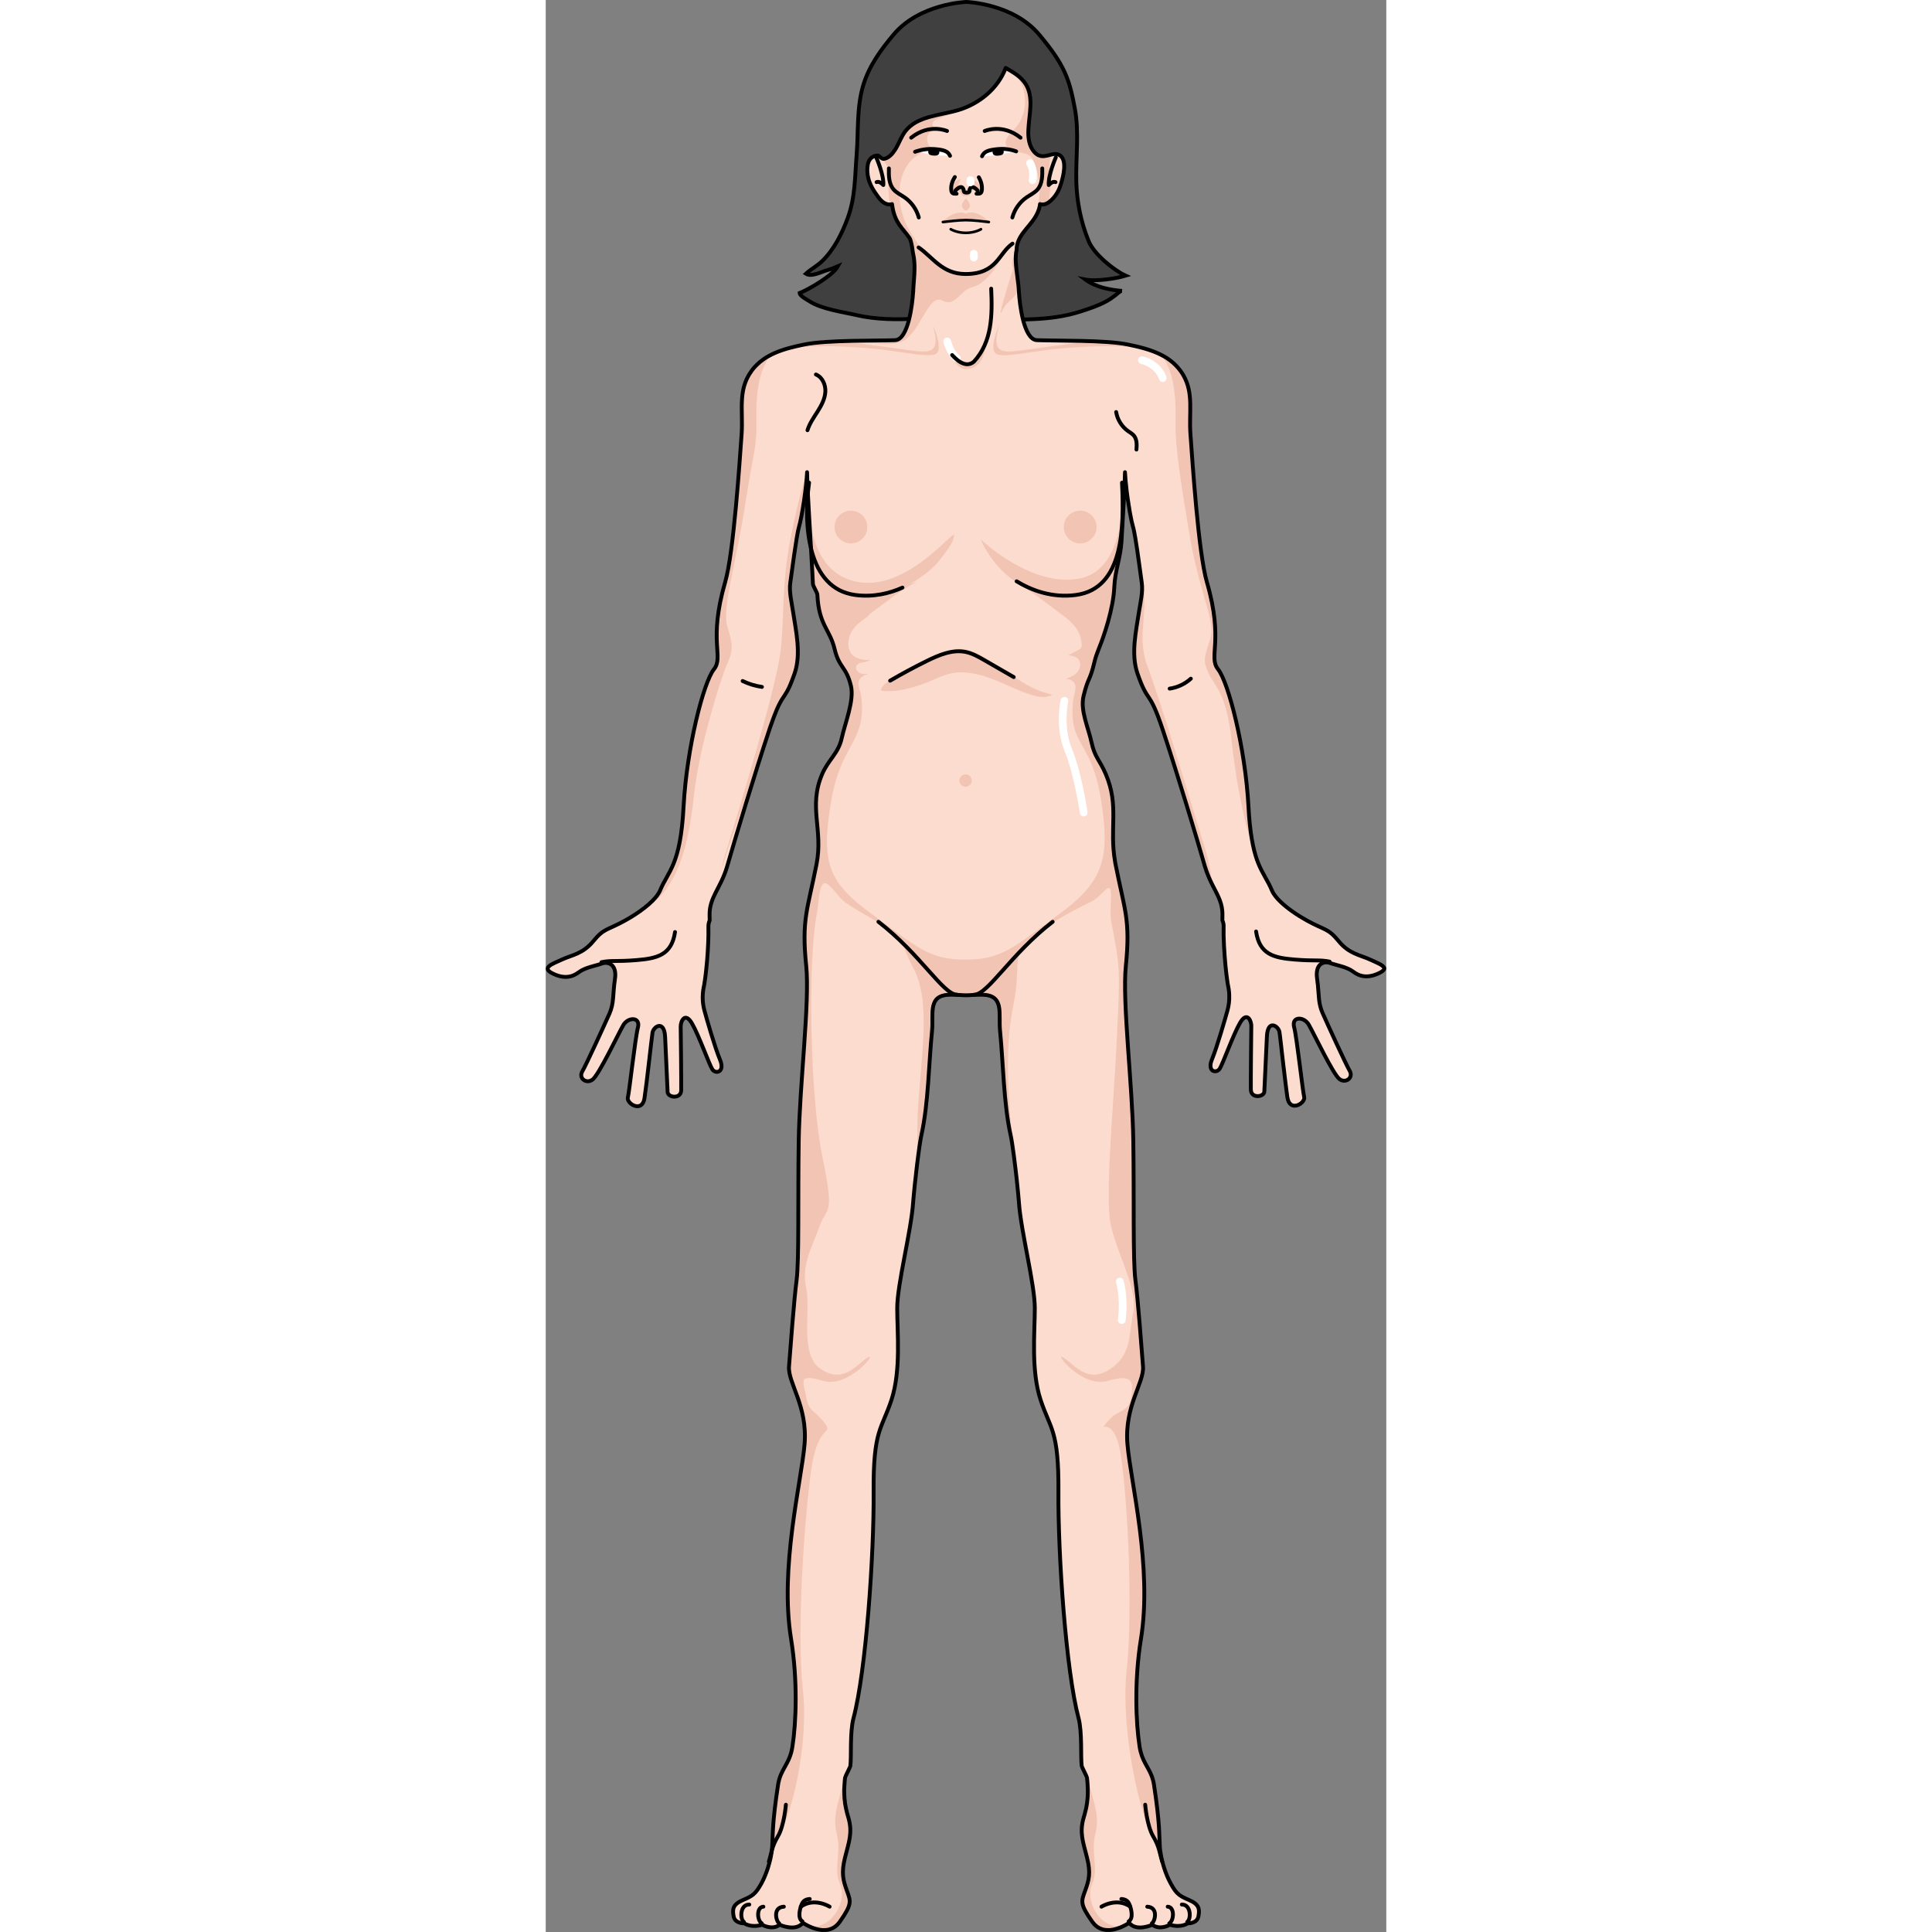 <?xml version="1.0" encoding="utf-8"?>
<!-- Created by: Science Figures, www.sciencefigures.org, Generator: Science Figures Editor -->
<svg version="1.1" id="Camada_1" xmlns="http://www.w3.org/2000/svg" xmlns:xlink="http://www.w3.org/1999/xlink" 
	 width="800px" height="800px" viewBox="0 0 218.134 501.373" enable-background="new 0 0 218.134 501.373"
	 xml:space="preserve">
<rect x="0" y="0" width="218.134" height="501.373" fill="#808080" stroke="none"/>
<g>
	<g>
		<g>
			<g>
				<path fill="#404041" d="M140.779,62.264c-1.918-4.739-2.949-9.964-3.086-15.071c-0.17-6.393,0.795-12.707-0.389-19.055
					c-1.381-7.412-2.514-11.18-9.297-19.22c-6.715-7.96-18.592-8.409-18.844-8.418c-0.24,0.008-12.117,0.458-18.834,8.418
					c-3.314,3.928-6.357,8.101-7.885,13.066c-1.797,5.844-1.268,12.117-1.756,18.157c-0.455,5.658-0.324,11.05-2.312,16.438
					c-1.496,4.053-3.561,8.245-6.729,11.267c-1.267,1.209-2.889,2.034-4.125,3.186c1.459,0.922,4.037-0.51,5.516-0.916
					c0.975-0.268,1.871-0.589,2.781-1.002c-1.252,2.311-7.439,5.945-9.918,6.934c0.047,0.766,1.9,1.718,2.531,2.124
					c3.246,2.091,8.662,2.773,12.354,3.633c4.748,1.106,10.648,1.223,15.541,0.852c2.234-0.17,4.75-0.979,6.943-0.879
					c0.09,0.006,0.178,0.013,0.27,0.019c4.162,0.366,7.609,2.875,11.947,1.978c3.705-0.766,7.148-0.786,10.926-0.946
					c4.141-0.175,8.312-0.691,12.27-1.962c2.305-0.74,4.623-1.487,6.756-2.647c0.863-0.468,1.658-1.021,2.432-1.62
					c0.369-0.286,1.189-1.145,1.701-1.106c-3.104-0.237-6.891-0.982-9.518-2.941c2.643,0.512,7.82-0.211,10.451-1.018
					c-3.186-1.445-8.209-5.641-9.547-8.834C140.898,62.555,140.838,62.41,140.779,62.264z"/>
				<path fill="none" stroke="#000000" stroke-miterlimit="10" d="M140.779,62.264c-1.918-4.739-2.949-9.964-3.086-15.071
					c-0.17-6.393,0.795-12.707-0.389-19.055c-1.381-7.412-2.514-11.18-9.297-19.22c-6.715-7.96-18.592-8.409-18.844-8.418
					c-0.24,0.008-12.117,0.458-18.834,8.418c-3.314,3.928-6.357,8.101-7.885,13.066c-1.797,5.844-1.268,12.117-1.756,18.157
					c-0.455,5.658-0.324,11.05-2.312,16.438c-1.496,4.053-3.561,8.245-6.729,11.267c-1.267,1.209-2.889,2.034-4.125,3.186
					c1.459,0.922,4.037-0.51,5.516-0.916c0.975-0.268,1.871-0.589,2.781-1.002c-1.252,2.311-7.439,5.945-9.918,6.934
					c0.047,0.766,1.9,1.718,2.531,2.124c3.246,2.091,8.662,2.773,12.354,3.633c4.748,1.106,10.648,1.223,15.541,0.852
					c2.234-0.17,4.75-0.979,6.943-0.879c0.09,0.006,0.178,0.013,0.27,0.019c4.162,0.366,7.609,2.875,11.947,1.978
					c3.705-0.766,7.148-0.786,10.926-0.946c4.141-0.175,8.312-0.691,12.27-1.962c2.305-0.74,4.623-1.487,6.756-2.647
					c0.863-0.468,1.658-1.021,2.432-1.62c0.369-0.286,1.189-1.145,1.701-1.106c-3.104-0.237-6.891-0.982-9.518-2.941
					c2.643,0.512,7.82-0.211,10.451-1.018c-3.186-1.445-8.209-5.641-9.547-8.834C140.898,62.555,140.838,62.41,140.779,62.264z"/>
				<g>
					<path fill="#FCDCCE" d="M217.634,251.327c-0.04,0.35-0.42,0.73-1.26,1.15c-3.03,1.5-5.2,0.93-6.83-0.33
						c-1.64-1.26-4.49-1.68-5.99-2.24c-1.32-0.49-3.34-0.05-3.45,2.65c0,0.13-0.01,0.27-0.01,0.41s0,0.28,0.02,0.44
						c0.01,0.17,0.02,0.35,0.06,0.54c0.03,0.2,0.06,0.4,0.08,0.59v0.1c0.061,0.35,0.1,0.68,0.13,1c0.02,0.17,0.03,0.34,0.04,0.51
						c0.08,0.84,0.13,1.6,0.19,2.32c0.02,0.39,0.06,0.76,0.1,1.13c0.15,1.1,0.38,2.14,0.89,3.29c1.23,2.79,6.03,13.28,7.05,15.03
						c0.2,0.35,0.27,0.69,0.26,1c-0.05,1.27-1.64,2.1-2.95,1.09c-1.65-1.26-6.71-11.98-7.96-14.12c-1.14-1.97-4.04-2.16-3.88,0.04
						c0,0.06,0,0.13,0.01,0.21c0.02,0.12,0.04,0.25,0.08,0.39c0.74,2.83,2.21,16.55,2.61,18.14c0.02,0.08,0.03,0.17,0.03,0.26
						c-0.05,1.58-3.78,3.65-4.37-0.09c0-0.06-0.02-0.11-0.02-0.17c-0.02-0.06-0.02-0.13-0.04-0.19c-0.02-0.18-0.05-0.37-0.07-0.57
						c-0.02-0.12-0.03-0.24-0.05-0.36c-0.03-0.16-0.05-0.33-0.07-0.51c-0.04-0.25-0.07-0.52-0.1-0.79
						c-0.02-0.16-0.04-0.32-0.06-0.48c-0.03-0.18-0.05-0.36-0.07-0.54c0-0.01-0.02-0.02,0-0.03c-0.06-0.5-0.13-1.02-0.189-1.54
						c-0.1-0.71-0.18-1.46-0.26-2.2c-0.03-0.18-0.05-0.36-0.07-0.53c-0.08-0.73-0.16-1.45-0.25-2.16c-0.02-0.17-0.03-0.34-0.06-0.51
						c-0.04-0.43-0.09-0.86-0.15-1.27c-0.04-0.46-0.1-0.9-0.14-1.32c-0.02-0.14-0.04-0.28-0.05-0.42c-0.1-0.78-0.17-1.47-0.24-2.03
						c-0.01-0.08-0.02-0.16-0.03-0.24c-0.021-0.12-0.04-0.23-0.04-0.33c-0.021-0.1-0.04-0.19-0.04-0.28
						c-0.02-0.13-0.03-0.23-0.04-0.31c-0.02-0.1-0.02-0.17-0.03-0.23c-0.25-1.55-3.04-3.44-3.26,1.11
						c-0.21,4.56-0.6,12.85-0.67,14.32c-0.04,1.44-3.36,1.87-3.48-0.36c-0.02-0.03-0.02-0.05-0.02-0.08
						c-0.04-2.32,0.1-15.28,0.12-16.6c0-0.08,0-0.16-0.01-0.23c-0.01-0.05-0.01-0.11-0.02-0.16c-0.17-1.35-1.24-3.22-2.9-0.38
						c-1.81,3.14-4.46,10.67-5.29,11.93c-0.61,0.93-2.13,0.91-2.34-0.46c-0.02-0.07-0.02-0.15-0.02-0.23
						c-0.04-0.47,0.08-1.06,0.39-1.8c1.34-3.26,3.57-11.07,4.03-12.76c0.31-1.18,0.51-2.54,0.43-4.07c0-0.18-0.02-0.37-0.04-0.56
						c-0.04-0.51-0.12-1.04-0.23-1.59c-0.02-0.09-0.04-0.19-0.06-0.29c-0.02-0.1-0.04-0.22-0.06-0.34
						c-0.06-0.31-0.11-0.68-0.16-1.09c-0.13-0.94-0.27-2.1-0.4-3.39c-0.32-3.33-0.58-7.41-0.5-10.34c0.03-0.55-0.09-1.09-0.32-1.62
						c-0.01-0.46,0-0.89,0.01-1.28c0.09-3.07-1.17-5.12-2.52-7.76c0-0.01,0-0.02-0.01-0.03c-0.7-1.38-1.41-2.9-1.98-4.82
						c0,0.02,0.01,0.05,0.01,0.08c-0.09-0.31-0.17-0.59-0.26-0.91c-1.7-6-7.02-23.6-10.7-34.66c-3.69-11.06-3.73-6.45-6.58-14.66
						c-1.76-5.08-0.38-10.94,0.39-16.08c0.36-2.34,1.06-5.13,0.71-7.51c-0.29-1.9-1.06-8.13-1.72-11.91
						c-0.01-0.04-0.03-0.07-0.03-0.1c-0.12-0.76-0.25-1.42-0.37-1.91c-0.03-0.11-0.05-0.21-0.07-0.31
						c-0.02-0.08-0.04-0.15-0.06-0.21c-0.25-0.84-0.54-2.18-0.82-3.74c-0.01-0.1-0.03-0.2-0.05-0.3c-0.07-0.38-0.13-0.77-0.18-1.18
						c-0.01-0.06-0.02-0.12-0.03-0.16c-0.01-0.02-0.01-0.04-0.01-0.05c-0.01-0.05-0.02-0.08-0.02-0.08c0-0.03,0-0.05-0.01-0.08
						c-0.2-1.25-0.38-2.57-0.55-3.85v-0.07c-0.21-1.75-0.37-3.43-0.43-4.72c-0.07,3.93-0.47,10.46-0.88,17.52
						c-0.02,0.13-0.02,0.26-0.02,0.39c-0.26,4.36-1.69,7.6-1.87,11.85c-0.25,5.77-2.73,12.92-4.03,16.08
						c-0.43,1.09-0.85,2.21-1.15,3.51c-1.21,5.08-1.57,3.66-2.8,8.73c-0.9,3.75,1.22,8.13,2.06,12c0.87,4.04,2.12,4.52,3.73,8.33
						c3.52,8.28,0.85,13.96,2.39,22.66c0.021,0.23,0.07,0.46,0.12,0.69c2.34,11.9,3.9,14.27,2.67,26.4
						c-0.95,9.24,1.73,30.74,1.94,45.42c0.23,14.68-0.12,30.97,0.54,36c0.68,5.03,1.65,18.31,1.979,22.5
						c0.34,4.19-4.87,10.28-4.04,20.16c0.85,9.88,6.52,31.99,3.5,50.58c-1.73,10.69-1.33,21.61-0.35,27.9
						c0.58,3.76,2.25,5.18,3.21,7.81c0.22,0.62,0.41,1.31,0.53,2.12c1.51,9.89,1.34,12.9,1.51,15.92c0.01,0.19,0.02,0.38,0.04,0.58
						c0.02,0.18,0.05,0.35,0.06,0.53c0.02,0.2,0.06,0.41,0.1,0.62c0.05,0.34,0.11,0.68,0.17,1.03c0.06,0.31,0.13,0.62,0.21,0.93
						c0.02,0.04,0.02,0.08,0.02,0.12c0.09,0.35,0.19,0.7,0.29,1.05c0.07,0.26,0.15,0.51,0.23,0.76c0.47,1.49,1.07,2.92,1.73,4.09
						c0.19,0.34,0.37,0.64,0.52,0.91c0.17,0.27,0.33,0.51,0.48,0.73c0.13,0.16,0.24,0.32,0.36,0.46c0.12,0.14,0.23,0.26,0.35,0.39
						c0.73,0.72,1.56,1.14,3.06,1.78c2.64,1.13,2.75,2.39,2.39,4.27c-0.39,1.89-2.77,1.76-2.77,1.76s-1.64,1.26-4.64,0.38
						c-0.21,0.12-2.6,1.45-4.54,0c0,0-4.13,1.88-6.02-0.5c0,0-0.19,0.13-0.52,0.32c-0.13,0.08-0.29,0.17-0.48,0.27
						c-0.13,0.07-0.27,0.14-0.42,0.21c-0.13,0.06-0.28,0.14-0.44,0.21c-0.16,0.07-0.33,0.14-0.49,0.21
						c-0.05,0.01-0.09,0.03-0.13,0.04c-0.19,0.07-0.37,0.14-0.57,0.2c-0.12,0.04-0.22,0.07-0.33,0.1c-0.1,0.03-0.19,0.06-0.29,0.08
						c-0.1,0.02-0.19,0.05-0.29,0.07c-0.09,0.02-0.19,0.04-0.31,0.06c-0.05,0.01-0.11,0.01-0.15,0.02
						c-0.17,0.03-0.35,0.05-0.52,0.07h-0.04c-0.05,0-0.11,0.01-0.17,0.01c-0.229,0.01-0.46,0.01-0.689-0.01
						c-0.04,0-0.08,0-0.14-0.01h-0.04c-0.17-0.02-0.36-0.05-0.54-0.08c-0.01,0-0.03-0.01-0.04-0.01c-0.03-0.01-0.07-0.02-0.11-0.02
						c-0.12-0.03-0.23-0.06-0.34-0.1c-0.12-0.04-0.23-0.08-0.35-0.13c-0.04-0.01-0.08-0.04-0.13-0.05c-0.1-0.05-0.21-0.1-0.31-0.16
						c-0.1-0.06-0.21-0.12-0.311-0.18c-0.02-0.01-0.04-0.03-0.06-0.04c-0.21-0.14-0.42-0.3-0.62-0.51
						c-0.05-0.04-0.09-0.09-0.15-0.13c-0.19-0.21-0.38-0.43-0.57-0.69c-3.26-4.65-2.89-5.28-1.89-8.04c1.02-2.77,1.52-4.65,0.5-8.67
						c-1-4.02-2-6.41-0.87-10.31c0.06-0.2,0.12-0.41,0.18-0.62c0.02-0.07,0.04-0.14,0.06-0.21c0.04-0.16,0.09-0.33,0.13-0.5
						c0.02-0.06,0.04-0.13,0.04-0.2c0.061-0.2,0.11-0.41,0.16-0.62c0.01-0.1,0.04-0.2,0.07-0.3c0.02-0.14,0.04-0.27,0.08-0.4
						c0.02-0.12,0.04-0.24,0.06-0.36c0.03-0.18,0.05-0.37,0.09-0.56c0.02-0.17,0.04-0.33,0.06-0.51c0.02-0.11,0.03-0.23,0.04-0.35
						c0.02-0.16,0.03-0.32,0.05-0.48c0.01-0.11,0.01-0.21,0.02-0.32c0.02-0.31,0.03-0.64,0.04-0.97v-0.94
						c0-0.11-0.01-0.23-0.01-0.34c-0.01-0.4-0.03-0.81-0.06-1.23c-0.01-0.12-0.02-0.22-0.03-0.34c-0.02-0.23-0.05-0.47-0.07-0.72
						c-0.02-0.15-0.04-0.31-0.05-0.47c-0.03-0.25-1.32-2.73-1.36-2.99c-0.32-2.45,0.16-8.69-0.82-12.42
						c-3.271-12.31-5.35-42.47-5.22-58.68c0.12-16.21-2.13-16.27-4.64-23.94c-2.51-7.66-1.49-17.48-1.49-23.76s-3.63-20-4.13-27.54
						c-0.02-0.08-0.02-0.18-0.02-0.29c-0.021-0.07-0.021-0.15-0.021-0.23c-0.02-0.24-0.04-0.52-0.08-0.83c0-0.1-0.01-0.2-0.02-0.31
						c-0.06-0.61-0.13-1.32-0.21-2.11c-0.03-0.27-0.06-0.55-0.08-0.83c-0.01-0.09-0.02-0.18-0.03-0.27
						c-0.03-0.2-0.06-0.41-0.06-0.62c-0.47-4.28-1.14-9.7-1.64-11.97c-1.8-8.08-1.9-18.71-2.73-26.97
						c-0.46-4.52,1.26-9.39-4.83-9.39c-2.15,0-2.87,0.15-4,0.15s-1.86-0.15-4-0.15c-6.09,0-4.37,4.87-4.82,9.39
						c-0.84,8.26-0.939,18.89-2.75,26.97c-0.02,0.09-0.04,0.19-0.05,0.29c-0.03,0.1-0.04,0.21-0.07,0.32
						c-0.04,0.22-0.08,0.46-0.13,0.72c-0.04,0.26-0.08,0.53-0.13,0.82c-0.04,0.29-0.1,0.59-0.14,0.9c-0.03,0.29-0.08,0.58-0.12,0.89
						c-0.01,0.03-0.01,0.05-0.01,0.08c-0.05,0.33-0.1,0.68-0.14,1.03c-0.21,1.55-0.42,3.25-0.6,4.89c-0.04,0.35-0.09,0.7-0.11,1.03
						c-0.05,0.35-0.08,0.69-0.12,1.03c-0.04,0.4-0.08,0.79-0.13,1.16c-0.04,0.43-0.08,0.85-0.12,1.24
						c-0.08,0.77-0.15,1.45-0.19,1.99c-0.04,0.46-0.07,0.82-0.09,1.07c-0.5,7.54-4.14,21.26-4.14,27.54s1.02,16.1-1.48,23.76
						c-2.52,7.67-4.77,7.73-4.64,23.94c0.12,16.21-1.96,46.37-5.22,58.68c-0.99,3.73-0.5,9.97-0.82,12.42
						c-0.03,0.26-1.34,2.74-1.36,2.99c-0.02,0.16-0.04,0.32-0.06,0.47c-0.02,0.25-0.04,0.49-0.06,0.72
						c-0.01,0.12-0.02,0.22-0.02,0.34c-0.03,0.42-0.07,0.83-0.07,1.23c0,0.11,0,0.23-0.02,0.34v0.62c0,0.11,0,0.21,0.02,0.32
						c0,0.33,0,0.66,0.04,0.97v0.32c0.03,0.16,0.04,0.32,0.06,0.48c0.01,0.12,0.02,0.24,0.04,0.35c0.01,0.18,0.04,0.34,0.05,0.51
						c0.04,0.19,0.06,0.38,0.1,0.56c0.02,0.12,0.04,0.24,0.07,0.36c0.02,0.13,0.04,0.26,0.08,0.4c0.02,0.1,0.04,0.2,0.06,0.3
						c0.04,0.21,0.1,0.42,0.15,0.62c0.02,0.07,0.03,0.14,0.04,0.2c0.04,0.17,0.1,0.34,0.14,0.5c0.02,0.07,0.04,0.14,0.06,0.21
						c0.03,0.1,0.05,0.2,0.09,0.3c0.02,0.11,0.06,0.22,0.09,0.32c1.12,3.9,0.12,6.29-0.88,10.31c-1.01,4.02-0.5,5.9,0.5,8.67
						c1,2.76,1.38,3.39-1.88,8.04c-0.19,0.26-0.38,0.48-0.58,0.69c-0.05,0.04-0.09,0.09-0.14,0.13c-0.11,0.09-0.2,0.19-0.3,0.27
						c-0.1,0.09-0.21,0.17-0.32,0.24c-0.03,0.01-0.04,0.03-0.07,0.04c-0.09,0.06-0.19,0.12-0.3,0.18c-0.1,0.06-0.21,0.11-0.31,0.16
						c-0.06,0.01-0.1,0.04-0.14,0.05c-0.11,0.05-0.22,0.09-0.34,0.13c-0.12,0.04-0.22,0.07-0.34,0.1c-0.04,0-0.07,0.01-0.11,0.02
						c-0.01,0-0.03,0.01-0.04,0.01c-0.18,0.03-0.38,0.06-0.55,0.08h-0.04c-0.05,0.01-0.09,0.01-0.13,0.01
						c-0.23,0.02-0.46,0.02-0.7,0.01c-0.05,0-0.11-0.01-0.17-0.01h-0.04c-0.17-0.02-0.34-0.04-0.51-0.07
						c-0.05-0.01-0.1-0.01-0.16-0.02c-0.21-0.04-0.41-0.08-0.6-0.13c-0.09-0.02-0.19-0.05-0.28-0.08c-0.12-0.03-0.22-0.06-0.33-0.1
						c-0.2-0.06-0.39-0.13-0.58-0.2c-0.04-0.01-0.08-0.03-0.12-0.04c-0.17-0.07-0.34-0.14-0.49-0.21c-0.16-0.07-0.31-0.15-0.45-0.21
						c-0.15-0.07-0.29-0.14-0.42-0.21c-0.18-0.1-0.35-0.19-0.48-0.27c-0.33-0.19-0.52-0.32-0.52-0.32c-1.87,2.38-6.02,0.5-6.02,0.5
						c-2.01,1.51-4.52,0-4.52,0c-3.02,0.88-4.65-0.38-4.65-0.38s-2.39,0.13-2.77-1.76c-0.37-1.88-0.25-3.14,2.39-4.27
						c2.64-1.13,3.26-1.59,4.78-4.27c0.15-0.27,0.29-0.56,0.44-0.86c0.22-0.44,0.42-0.9,0.6-1.37c0.25-0.59,0.48-1.22,0.68-1.86
						c0.07-0.25,0.16-0.51,0.22-0.76c0.1-0.35,0.21-0.7,0.29-1.05c0-0.04,0.02-0.08,0.03-0.12c0.07-0.27,0.12-0.53,0.18-0.79
						c0.08-0.38,0.14-0.76,0.2-1.13c0.01-0.01,0.01-0.02,0.01-0.03c0.03-0.18,0.04-0.33,0.07-0.5c0.05-0.43,0.09-0.85,0.11-1.24
						c0.18-3.02,0-6.03,1.52-15.92c0.63-4.2,3.021-5.28,3.73-9.93c0.979-6.29,1.38-17.21-0.35-27.9c-3.02-18.59,2.66-40.7,3.5-50.58
						c0.83-9.88-4.37-15.97-4.04-20.16s1.31-17.47,1.98-22.5c0.66-5.03,0.31-21.32,0.54-36c0.22-14.68,2.9-36.18,1.95-45.42
						c-1.24-12.13,0.32-14.5,2.67-26.4c1.79-9.09-2.17-14.85,1.44-23.35c1.61-3.81,4.23-5.38,5.11-9.42
						c0.85-3.87,3.29-9.8,2.38-13.55c-1.22-5.07-3.04-4.52-4.25-9.6c-1.2-5.04-4.1-6.21-4.45-13.97c-0.02-0.71-1.13-2.21-1.17-2.93
						c-0.01-0.22-0.02-0.44-0.03-0.67c-0.05-0.86-0.09-1.73-0.13-2.6c-0.01-0.09-0.01-0.18-0.02-0.27
						c-0.08-1.43-0.17-2.88-0.24-4.32c-0.03-0.48-0.05-0.96-0.08-1.44c-0.01-0.18-0.02-0.36-0.03-0.53
						c-0.05-0.61-0.07-1.22-0.11-1.82c-0.02-0.17-0.02-0.33-0.03-0.5c-0.03-0.47-0.05-0.94-0.08-1.4c-0.08-1.39-0.16-2.76-0.24-4.07
						c-0.02-0.44-0.05-0.87-0.07-1.3c-0.06-1.09-0.12-2.15-0.17-3.16c-0.03-0.6-0.06-1.19-0.1-1.75c-0.04-0.81-0.06-1.58-0.09-2.3
						c-0.01-0.2-0.03-0.4-0.03-0.59c-0.03-0.81-0.05-1.55-0.06-2.22c-0.17,3.99-1.34,11.62-2.11,14.23
						c-0.67,2.32-1.88,11.99-2.25,14.44c-0.34,2.38,0.37,5.17,0.71,7.51c0.78,5.14,2.16,11,0.4,16.08c-0.36,1-0.66,1.82-0.94,2.49
						c-0.19,0.49-0.38,0.91-0.55,1.27c-0.68,1.41-1.2,2-1.79,2.97c-0.06,0.1-0.13,0.21-0.19,0.32c-0.05,0.09-0.12,0.19-0.16,0.29
						c-0.03,0.05-0.06,0.11-0.09,0.16c-0.12,0.21-0.24,0.44-0.37,0.71c-0.06,0.13-0.13,0.27-0.19,0.41
						c-0.09,0.18-0.17,0.37-0.27,0.58c-0.04,0.08-0.06,0.16-0.1,0.25c-0.04,0.09-0.07,0.17-0.11,0.27
						c-0.44,1.05-0.95,2.41-1.58,4.24c-0.07,0.23-0.15,0.46-0.23,0.7c-3.689,11.06-9,28.66-10.71,34.66
						c-0.09,0.32-0.17,0.6-0.27,0.91c-1.67,5.56-4.62,7.88-4.5,12.53c0.02,0.4,0.03,0.83,0.02,1.3c-0.229,0.52-0.35,1.09-0.33,1.74
						c0.06,2.36-0.08,5.47-0.31,8.33c-0.02,0.34-0.06,0.68-0.09,1.01c-0.04,0.48-0.1,0.95-0.14,1.4c0,0.04-0.01,0.09-0.01,0.14
						c-0.03,0.21-0.05,0.43-0.07,0.63c-0.07,0.5-0.13,0.98-0.17,1.42c-0.02,0.13-0.04,0.25-0.05,0.37c-0.03,0.23-0.06,0.46-0.1,0.67
						c0,0.1-0.021,0.2-0.04,0.3c-0.02,0.12-0.03,0.24-0.06,0.35c-0.01,0.13-0.04,0.25-0.05,0.36c-0.01,0.09-0.03,0.18-0.05,0.26
						c-0.01,0.08-0.03,0.15-0.05,0.22c-0.5,2.44-0.29,4.52,0.17,6.21c0.44,1.69,2.68,9.5,4.04,12.76c1.35,3.26-1.15,3.76-1.98,2.5
						c-0.83-1.26-3.479-8.79-5.29-11.93c-1.83-3.14-2.94-0.54-2.94,0.77c0.03,1.31,0.17,14.28,0.13,16.59
						c-0.05,2.32-3.45,1.91-3.52,0.44c-0.05-1.47-0.43-9.76-0.65-14.31c-0.23-4.55-3.02-2.66-3.27-1.12
						c-0.25,1.55-1.48,13.07-2.08,17.02c-0.59,3.94-4.72,1.41-4.32-0.18c0.4-1.58,1.88-15.31,2.61-18.13
						c0.73-2.83-2.54-2.79-3.79-0.65c-1.25,2.14-6.31,12.87-7.96,14.12c-1.63,1.26-3.71-0.33-2.69-2.08
						c1.02-1.75,5.82-12.24,7.06-15.04c1.23-2.79,0.82-4.99,1.42-8.93c0.6-3.95-1.88-4.61-3.38-4.05c-1.49,0.56-4.35,0.99-5.99,2.25
						c-1.64,1.25-3.79,1.83-6.82,0.32c-3.04-1.5,0-2.47,2.479-3.62c2.5-1.16,5.4-1.43,8.13-4.79c2.74-3.35,3.56-2.75,8.14-5.28
						c3.75-2.06,7.21-4.7,8.65-6.92c0.1-0.14,0.19-0.28,0.25-0.42c0.1-0.15,0.17-0.3,0.23-0.45c2.12-5.15,5.31-6.49,6.12-21.78
						c0.81-15.29,5.19-32.29,7.86-35.64c2.69-3.35-1.56-7.2,2.94-22.68c2.22-7.65,3.76-31.47,4.26-38.34
						c0.23-3.15-0.08-6.06,0.09-8.83c0-0.21,0.02-0.41,0.04-0.62c0-0.2,0.02-0.4,0.06-0.61c0.02-0.2,0.05-0.4,0.08-0.6
						c0.02-0.2,0.05-0.4,0.1-0.61c0.03-0.2,0.07-0.39,0.12-0.59c0.09-0.41,0.2-0.82,0.35-1.23c0.06-0.18,0.13-0.37,0.2-0.55
						c0.15-0.39,0.32-0.78,0.53-1.17c0.1-0.19,0.21-0.39,0.31-0.58c0.24-0.39,0.49-0.77,0.77-1.16c0.25-0.33,0.5-0.64,0.77-0.93
						c0.17-0.19,0.36-0.38,0.55-0.56c0.18-0.18,0.37-0.36,0.56-0.52c0.1-0.09,0.2-0.18,0.3-0.26c0.66-0.54,1.36-1.02,2.11-1.43
						c0.229-0.13,0.46-0.26,0.71-0.38c0.25-0.13,0.52-0.26,0.79-0.38c2.44-1.1,5.15-1.73,7.8-2.28c2.95-0.61,7.68-0.84,12.31-0.95
						c4.41-0.1,8.71-0.08,11.29-0.18c3.46-0.13,4.48-9.51,4.66-12.35c0.01-0.16,0.02-0.3,0.03-0.45c0.1-2.04,0.34-3.97,0.35-5.85
						c0-1.24-0.08-2.47-0.35-3.7c-0.03-0.04-0.07-0.38-0.15-0.87c0-0.09-0.01-0.19-0.04-0.29c-0.05-0.41-0.13-0.89-0.23-1.35
						c-0.02-0.12-0.04-0.23-0.07-0.35c-0.04-0.16-0.08-0.32-0.12-0.47c-0.02-0.06-0.04-0.11-0.06-0.17
						c-0.09-0.29-0.21-0.55-0.33-0.73c-1.79-2.57-3.71-3.78-4.41-8.15c-0.01-0.09-0.03-0.19-0.04-0.29c-0.01-0.1-0.02-0.2-0.04-0.3
						l-0.01,0.01c-0.02,0-0.04,0.01-0.09,0.02c-0.07,0.03-0.21,0.06-0.39,0.07c-0.63,0.05-1.77-0.15-3.01-1.81
						c-0.14-0.19-0.28-0.38-0.41-0.57c-0.73-1.06-1.39-2.27-1.91-3.54h-0.13c-0.02-0.11-0.06-0.21-0.1-0.32
						c-0.07-0.17-0.09-0.38-0.11-0.62c-0.01-0.02-0.02-0.05-0.02-0.08c-0.1-0.44-0.18-0.91-0.21-1.4c-0.01-0.16-0.02-0.32-0.02-0.49
						v-0.1c0.01-0.76,0.24-1.99,0.74-2.86c0.14-0.26,0.31-0.49,0.51-0.66c0.38-0.35,0.85-0.48,1.42-0.24
						c0.22,0.09,0.45,0.24,0.7,0.44c0.11,0.1,0.22,0.2,0.32,0.31c0.01,0.01,0.02,0.02,0.02,0.03c0.03,0.02,0.06,0.05,0.09,0.08
						c0.06,0.06,0.11,0.03,0.16-0.05c0.1,0.05,0.19,0.06,0.3,0.05c1.27-0.11,2.38-1.46,3-2.46c0.93-1.49,1.48-3.22,2.54-4.63
						c3.05-4.05,8.94-4.13,13.8-5.57c0.22-0.06,0.43-0.13,0.64-0.21c5.19-1.73,9.76-5.61,11.66-10.73c0.79,0.45,1.59,0.9,2.34,1.42
						c1.14,0.77,2.17,1.67,2.89,2.83c2.1,3.4,0.86,7.76,0.66,11.76c-0.07,1.35,0.021,2.78,0.49,4.04c0.24,0.66,0.58,1.27,1.06,1.79
						c1.51,1.66,3.03,0.96,4.45,0.63c0.23-0.05,0.46-0.1,0.68-0.12c0.92,0.25,1.72,0.68,2.11,1.81c0.271,0.78,0.271,1.62,0.23,2.44
						c-0.04,1.07-0.19,2.16-0.47,3.19c-0.21,0.74-0.45,1.37-0.65,1.81c-0.42,0.69-0.88,1.35-1.38,2.02c-0.2,0.28-0.41,0.52-0.6,0.72
						c-0.06,0.06-0.12,0.11-0.19,0.16c-0.14,0.13-0.31,0.26-0.46,0.38c-0.08,0.06-0.16,0.11-0.25,0.15
						c-0.1,0.06-0.19,0.12-0.29,0.16c-0.12,0.06-0.23,0.1-0.35,0.14c-0.11,0.03-0.21,0.05-0.3,0.07c-0.06,0.01-0.1,0.02-0.16,0.02
						c-0.54,0.07-0.9-0.09-0.9-0.09c-0.021,0.16-0.04,0.32-0.06,0.47c-0.21,1.1-0.65,2.05-1.19,2.93c-1.81,2.91-4.82,4.93-4.82,8.49
						c-0.01,0.04-0.03,0.07-0.03,0.11c-0.19,0.88-0.22,1.84-0.19,2.85c0.02,0.68,0.09,1.38,0.17,2.08c0.14,1.29,0.33,2.6,0.48,3.85
						c0.07,0.6,0.12,1.18,0.14,1.74c0.02,0.1,0.02,0.25,0.04,0.45c0.17,2.84,1.189,12.22,4.65,12.35c5.29,0.2,17.84-0.06,23.61,1.13
						c2.89,0.6,5.89,1.3,8.54,2.63c1.8,0.89,3.41,2.08,4.72,3.7c0.04,0.05,0.08,0.1,0.11,0.14c0.08,0.09,0.15,0.18,0.22,0.27
						c0.29,0.38,0.54,0.77,0.76,1.15c0.03,0.02,0.04,0.05,0.04,0.07c2.75,4.74,1.42,9.65,1.85,15.33
						c0.51,6.87,2.04,30.69,4.26,38.34c4.5,15.48,0.25,19.33,2.93,22.68c2.67,3.35,7.061,20.35,7.87,35.64
						c0.36,6.79,1.19,10.84,2.17,13.68c0.06,0.15,0.11,0.3,0.17,0.45c0.06,0.19,0.14,0.37,0.21,0.56c1.18,2.89,2.5,4.51,3.56,7.09
						c0.4,0.94,1.23,1.98,2.36,3.03c0.86,0.81,1.87,1.62,2.97,2.39c1.17,0.83,2.479,1.64,3.8,2.37c4.6,2.53,5.41,1.93,8.14,5.28
						c2.73,3.36,5.63,3.63,8.13,4.79C215.583,249.787,217.524,250.477,217.634,251.327z"/>
				</g>
				<g>
					<path fill="#F2C4B3" d="M100.384,32.297c0.03,0.45,0.37,0.84,0.36,1.29c-1,0.4-1.73,1.44-1.76,2.52
						c-0.03,1.09,0.63,2.16,1.62,2.62c-1.39,0.48-2.62,0.61-3.87,1.39c-0.88,0.55-1.67,1.22-2.34,2.01c-1.33,1.6-2.09,3.6-2.4,5.64
						c-0.63,4.15,0.38,8.62,2.47,12.23c1.24,2.14,3.62,4.99,4.21,7.35c0.65,2.66-1.01,2.93-2.96,2.28c0-1.24-0.08-2.47-0.35-3.7
						c-0.03-0.04-0.07-0.38-0.15-0.87c0-0.09-0.01-0.19-0.04-0.29c-0.05-0.41-0.13-0.89-0.23-1.35c-0.02-0.12-0.04-0.23-0.07-0.35
						c-0.04-0.16-0.08-0.32-0.12-0.47c-0.02-0.06-0.04-0.11-0.06-0.17c-0.09-0.29-0.21-0.55-0.33-0.73
						c-1.79-2.57-3.71-3.78-4.41-8.15c-0.01-0.09-0.03-0.19-0.04-0.29c-0.01-0.1-0.03-0.2-0.05-0.29c-0.02,0-0.04,0.01-0.09,0.02
						c-0.07,0.03-0.21,0.06-0.39,0.07c-0.2,0.01-0.53-4.86-0.51-5.37c0.07-1.67,0.45-3.51-0.48-5.02c-0.34-0.55-0.83-1.01-1.22-1.52
						c0.03,0.02,0.06,0.05,0.09,0.08c0.06,0.06,0.11,0.03,0.16-0.05c0.1,0.05,0.19,0.06,0.3,0.05c1.27-0.11,2.38-1.46,3-2.46
						c0.93-1.49,1.48-3.22,2.54-4.63c3.05-4.05,8.94-4.13,13.8-5.57c0.22-0.06,0.43-0.13,0.64-0.21c-1.81,0.95-3.77,1.67-5.7,2.37
						C101.243,31.007,100.333,31.487,100.384,32.297z"/>
					<path fill="#F2C4B3" d="M122.183,64.957c-0.19,0.88-0.23,1.84-0.19,2.85c0.02,0.68,0.08,1.38,0.16,2.08
						c-0.32-0.05-0.59-0.17-0.78-0.39c-0.37-0.4-0.479-1.08-0.21-2.15C121.354,66.587,121.723,65.777,122.183,64.957z"/>
					<path fill="#F2C4B3" d="M130.953,48.537c-0.07,1.34-0.25,2.66-0.43,3.97c-0.08,0.06-0.16,0.11-0.25,0.15
						c-0.1,0.06-0.19,0.12-0.29,0.16c-0.12,0.06-0.23,0.1-0.35,0.14c-0.11,0.03-0.21,0.05-0.3,0.07c-0.06,0.01-0.1,0.02-0.16,0.02
						c-0.54,0.07-0.9-0.09-0.9-0.09c-0.021,0.16-0.04,0.32-0.06,0.47c-0.21,1.1-0.65,2.05-1.19,2.93c1.5-4.47,1.44-9.42-0.14-13.9
						c-0.71-1.99-1.55-2.49-3.46-2.86c-1.27-0.25-3.18-0.47-3.87-1.75c-0.95-1.75,1.66-3.75,2.61-4.95c2.7-3.4,2.99-8.53,0.68-12.21
						c-0.35-0.56-0.76-1.09-1.14-1.64c1.14,0.77,2.17,1.67,2.89,2.83c2.1,3.4,0.86,7.76,0.66,11.76c-0.07,1.35,0.021,2.78,0.49,4.04
						c0.24,0.66,0.58,1.27,1.06,1.79c1.51,1.66,3.03,0.96,4.45,0.63C130.174,43.067,131.114,45.567,130.953,48.537z"/>
				</g>
				<g>
					<path fill="#F2C4B3" d="M110.565,202.558c0,0.889-0.721,1.609-1.609,1.609c-0.891,0-1.611-0.721-1.611-1.609
						c0-0.889,0.721-1.611,1.611-1.611C109.844,200.946,110.565,201.669,110.565,202.558z"/>
					<path fill="#F2C4B3" d="M142.949,136.769c0,2.348-1.904,4.25-4.25,4.25s-4.248-1.902-4.248-4.25
						c0-2.346,1.902-4.248,4.248-4.248S142.949,134.423,142.949,136.769z"/>
					<path fill="#F2C4B3" d="M68.344,125.249c-1.498,10.83-0.5,27.52,11.997,29.156c12.495,1.639,21.328-8.33,21.328-8.33
						c2.173-2.979,4.048-4.854,4.298-7.104s-14.123,17.406-28.375,11C66.184,144.845,68.344,125.249,68.344,125.249z"/>
					<path fill="#F2C4B3" d="M74.95,136.769c0,2.348,1.903,4.25,4.249,4.25c2.346,0,4.248-1.902,4.248-4.25
						c0-2.346-1.902-4.248-4.248-4.248C76.854,132.521,74.95,134.423,74.95,136.769z"/>
					<path fill="#F2C4B3" d="M119.634,64.58c-2.766,5.167-5.55,9.087-8.91,9.927c-3.37,0.85-4.39,5.35-7.81,3.49
						c-3.43-1.86-5.39,7.27-9.72,10.21c-2.85,1.94-7.67,0.74-13.81,0.25c4.41-0.1,8.71-0.08,11.29-0.18
						c3.46-0.13,4.48-9.51,4.66-12.35c0,0,0-0.01,0-0.02c0.01-0.14,0.021-0.28,0.03-0.43c0.11-2.04,0.34-3.97,0.35-5.85
						c0.01-1.24-0.08-2.47-0.35-3.7c0.99,1.02,1.753-1.598,3.532,0c2.147,1.928,6.321,5.19,10.048,5.19
						c0.11,0,3.163,0.493,6.503-1.837L119.634,64.58z"/>
					<path fill="#F2C4B3" d="M122.154,69.887c0.14,1.29,0.34,2.6,0.48,3.85c-0.04,0.18-0.06,0.36-0.08,0.53
						c-0.36,3.67-2.52,3.07-4.02,6.26c-1.73,3.66,1.69-7.45,2.82-10.97c0.01-0.02,0.01-0.04,0.02-0.06c0.2-0.61,0.41-1.18,0.62-1.69
						C122.013,68.487,122.073,69.187,122.154,69.887z"/>
					<g>
						<path fill="#F2C4B3" d="M103.968,88.21c0.78,1.262,1.562,7.99,5.526,7.568c3.965-0.42,4.565-4.805,4.686-6.846
							c0,0-1.322,5.947-5.106,5.225C105.289,93.437,103.968,88.21,103.968,88.21z"/>
						<path fill="#F2C4B3" d="M154.268,90.255c-2.853-0.67-5.898-1.131-8.869-1.982c-7.672,0.486-19.889,2.486-23.779,2.881
							c-4.948,0.504-5.347-1.381-3.965-6.787c0,0-3.123,6.928-0.36,7.639c2.763,0.711,8.589-0.904,16.397-1.568
							C140.524,89.857,146.44,89.534,154.268,90.255z"/>
						<path fill="#F2C4B3" d="M100.854,92.005c2.762-0.711-0.36-7.639-0.36-7.639c1.382,5.406,0.983,7.291-3.965,6.787
							c-3.977-0.404-16.655-2.484-24.286-2.91c-3.214,0.885-6.505,1.338-9.529,2.129c8.412-0.867,14.577-0.545,21.742,0.065
							C92.264,91.101,98.091,92.716,100.854,92.005z"/>
					</g>
					<path fill="#F2C4B3" d="M112.842,139.919c1,2.428,8.074,16.992,25.285,14.391c15.465-2.338,11.514-28.391,11.514-28.391
						s1.668,21.553-10.941,24.178C126.092,152.722,112.842,139.919,112.842,139.919z"/>
					<g>
						<path fill="#F2C4B3" d="M149.424,140.447c-0.26,4.36-1.68,7.6-1.87,11.85c-0.25,5.77-2.734,12.917-4.024,16.077
							c0.14-3.77,1.724-10.047-0.586-10.777c-4.75-1.5-7.84-0.92-14.44-3.93C129.234,153.867,145.814,158.307,149.424,140.447z"/>
						<path fill="#F2C4B3" d="M150.734,433.817c1.67-15.5,0.38-42.94-1.37-55.44s-6.48-5.78-3.73-9.28s5.5-2.25,6.23-6.25
							c0.72-4,0.77-6.5-5.98-4.5s-14.5-8-11.48-6s6.23,6.75,11.98,3s4.85-8.77,6.1-14.77s-4.35-15.48-5.85-22.73
							s0.64-29.97,1.46-46.03c1.05-20.64,1-20.57-1.33-32.6c-0.74-3.84,1.18-10.97-1.73-8.08c-3.9,3.87-2.05,1.64-11.3,6.98
							c-9.04,5.22-12.46,9.37-16.77,15.2c-4.17,5.64-7.81,4.64-8.04,4.57c-0.23,0.07-3.87,1.07-8.03-4.57
							c-4.311-5.83-7.73-9.98-16.771-15.2c-9.25-5.34-6.51-4.31-10.41-8.18c-2.91-2.89-2.63,3.41-3.38,7.25
							c-2.33,12.03-1.81,47.14,1.44,62.89s1.27,12.82-0.56,17.77c-2.55,6.95-4.86,10.43-3.61,16.43s-1.89,17.32,3.86,21.07
							s8.97-1,11.98-3c3.02-2-4.73,8-11.48,6s-5.08,0.19-4.36,4.19c0.729,4,1.86,3.06,4.61,6.56s-1.57-0.16-3.32,12.34
							s-3.83,41.56-2.16,57.06c1.5,13.91-2.46,32.77-8.07,41.85c0.06-0.43,0.1-0.85,0.12-1.24c0.17-3.02,0-6.03,1.51-15.92
							c0.64-4.2,3.02-5.28,3.74-9.93c0.97-6.29,1.37-17.21-0.36-27.9c-3.02-18.59,2.66-40.7,3.5-50.58
							c0.84-9.88-4.37-15.97-4.04-20.16c0.34-4.19,1.31-17.47,1.98-22.5c0.67-5.03,0.32-21.32,0.54-36
							c0.22-14.68,2.9-36.18,1.95-45.42c-1.24-12.13,0.33-14.5,2.67-26.4c1.79-9.09-2.17-14.85,1.44-23.35
							c1.61-3.81,4.23-5.38,5.11-9.42c0.85-3.87,3.29-9.8,2.38-13.55c-1.22-5.07-3.043-4.523-4.253-9.603
							c-1.2-5.04-4.097-6.203-4.437-13.963c-0.03-0.71-1.14-2.213-1.18-2.933c-0.01-0.22-0.02-0.44-0.03-0.67
							c-0.04-0.86-0.09-1.73-0.13-2.6c-0.01-0.09-0.01-0.18-0.02-0.27c-0.08-1.43-0.16-2.88-0.24-4.32
							c-0.03-0.48-0.05-0.96-0.08-1.44c-0.01-0.18-0.02-0.36-0.03-0.53c4.68,15.99,26.17,9.75,27.65,9.3
							c-4.11,1.91-8.48,5.55-12.33,8.38c0,0.38-2.83,2.26-3.26,2.7c-0.74,0.77-1.44,1.63-1.85,2.63c-0.84,2.05-0.77,4.67,1.34,5.87
							c1.11,0.63,2.43,0.77,3.71,0.73c-0.47,0.45-1.18,0.52-1.82,0.63c-0.65,0.1-1.36,0.34-1.63,0.93
							c-0.32,0.71,0.22,1.57,0.94,1.88c0.72,0.3,1.54,0.21,2.31,0.11c-0.83,0.27-1.7,0.58-2.25,1.26c-1.06,1.32,0.14,3.31,0.3,4.8
							c1.27,12.16-5.39,11.76-7.92,27.47c-2.53,15.71-0.73,20.63,10.81,29.02c11.53,8.37,14.56,11.68,24.12,11.68
							s12.6-3.31,24.13-11.68c11.54-8.39,13.55-14.27,11.02-29.98c-2.53-15.71-8.46-13.52-7.19-25.68c0.12-1.14,0.84-2.93,0.53-3.99
							c-0.32-1.1-1.79-1.78-2.83-1.41c1.19-0.41,2.42-0.85,3.28-1.77c0.86-0.91,1.2-2.44,0.4-3.41c-0.61-0.75-1.65-0.94-2.6-1.08
							c0.85-0.45,1.69-0.9,2.53-1.35c0.25-0.13,0.51-0.27,0.67-0.5c0.22-0.31,0.24-0.72,0.21-1.1c-0.23-3.57-2.61-5.81-5.34-7.75
							c-3.85-2.84-8.22-6.48-12.33-8.39c1.52,0.46,24.34,7.1,28.04-10.89c-0.26,4.48-1.69,7.86-1.89,12.24
							c-0.34,7.76-3.984,14.547-5.184,19.587c-1.21,5.08-1.566,3.663-2.796,8.733c-0.9,3.75,1.22,8.13,2.06,12
							c0.88,4.04,2.12,4.52,3.73,8.33c3.52,8.28,0.86,13.96,2.39,22.66c0.03,0.23,0.07,0.46,0.12,0.69
							c2.34,11.9,3.91,14.27,2.67,26.4c-0.95,9.24,1.73,30.74,1.95,45.42c0.22,14.68-0.13,30.97,0.54,36
							c0.67,5.03,1.65,18.31,1.98,22.5s-4.87,10.28-4.04,20.16c0.84,9.88,6.52,31.99,3.5,50.58c-1.73,10.69-1.33,21.61-0.36,27.9
							c0.58,3.76,2.25,5.18,3.21,7.81c0.05,0.73,0.14,1.44,0.24,2.12c1.5,9.89,1.34,12.9,1.5,15.92c0.03,0.39,0.07,0.81,0.12,1.24
							C153.573,471.267,149.234,447.727,150.734,433.817z"/>
					</g>
					<path fill="#F2C4B3" d="M92.614,244.587c-0.01,0.02,0,0.04,0,0.07l-0.11-0.05C92.553,244.607,92.583,244.597,92.614,244.587z"
						/>
					<path fill="#F2C4B3" d="M92.614,244.587C92.583,244.207,92.814,244.507,92.614,244.587L92.614,244.587z"/>
					<path fill="#F2C4B3" d="M121.683,301.417c-0.35-2.84-0.74-5.51-1.05-6.92c-1.8-8.08-1.9-18.71-2.73-26.97
						c-0.46-4.52,1.26-9.39-4.83-9.39c-2.14,0-2.87,0.15-4,0.15s-1.86-0.15-4-0.15c-6.09,0-4.37,4.87-4.82,9.39
						c-0.84,8.26-0.94,18.89-2.74,26.97c-0.32,1.46-0.72,4.26-1.08,7.21c0.03-0.46-0.03-10.15,0.1-12.61
						c0.8-15.12,3.55-28.68-1-37.62c-2.31-4.55-2.85-6.25-2.92-6.82l16.33,6.95l15.59-7c-3.46,4.7-1.2,6.33-3.17,16.17
						C118.654,274.367,120.384,288.227,121.683,301.417z"/>
					<path fill="#F2C4B3" d="M58.484,92.067c-3.58,4.24-3.95,11.53-3.82,17.61c0.14,6.63-0.95,8.42-2.87,21.02
						c-2.28,15-6.11,27.14-4.68,31.8c1.43,4.66,1.61,6.13,0,9.72c-1.61,3.59-7.27,21.53-8.64,34.08c-1.3,12-3.82,25.81-14.93,30.8
						c2.96-1.97,5.37-4.17,6.11-5.96c2.13-5.15,5.32-6.49,6.12-21.78c0.81-15.29,5.19-32.29,7.87-35.64
						c2.68-3.35-1.57-7.2,2.93-22.68c2.22-7.65,3.76-31.47,4.26-38.34c0.43-5.95-1.02-11.04,2.25-15.97
						c0.13-0.19,0.271-0.39,0.41-0.58c0.18-0.27,0.39-0.53,0.6-0.8c1.3-1.63,2.88-2.74,4.63-3.57
						C58.634,91.867,58.553,91.967,58.484,92.067z"/>
					<path fill="#F2C4B3" d="M63.433,140.267c2.26-11.83,4.39-17.73,4.39-17.73c-0.17,3.99-1.33,11.62-2.1,14.23
						c-0.68,2.32-1.89,11.99-2.25,14.44c-0.35,2.38,0.36,5.17,0.71,7.51c0.77,5.14,2.15,11,0.39,16.08
						c-2.76,7.95-2.89,3.87-6.23,13.67c-0.11,0.32-0.23,0.64-0.34,0.99c-3.69,11.06-10.39,29.27-12.1,35.27
						c-0.09,0.31-0.17,0.6-0.26,0.91c0.14-1,0.43-2.25,0.92-3.82c4.66-15.14,13.27-43.64,14.35-52.6S61.174,152.097,63.433,140.267z
						"/>
					<path fill="#F2C4B3" d="M68.203,131.257c-0.19-3.49-0.34-6.52-0.38-8.72C68.904,122.857,68.263,130.627,68.203,131.257z"/>
					<path fill="#F2C4B3" d="M182.373,209.357c0.36,6.79,1.19,10.84,2.17,13.68c-3.89-10.35-5.77-23.6-6.57-30.96
						c-1.37-12.55-4.39-13.87-6-17.46c-1.61-3.58-0.92-4.19,0.51-8.86c1.43-4.66-2.89-11.76-5.49-27.5
						c-2.08-12.58-3.67-21.95-3.53-28.58c0.13-6.09-0.24-13.41-3.84-17.64h-0.01c-0.06-0.09-0.13-0.17-0.21-0.26
						c1.75,0.83,3.33,1.94,4.63,3.57c0.1,0.13,0.21,0.26,0.3,0.39c0.04,0.05,0.08,0.1,0.11,0.14c0.36,0.48,0.69,0.95,0.99,1.42
						c0.02,0.02,0.03,0.05,0.04,0.07c2.75,4.74,1.42,9.65,1.84,15.33c0.51,6.87,2.04,30.69,4.26,38.34
						c4.5,15.48,0.25,19.33,2.93,22.68C177.183,177.067,181.564,194.067,182.373,209.357z"/>
					<path fill="#F2C4B3" d="M184.933,224.047c1.17,2.89,2.5,4.51,3.56,7.09C187.154,229.087,185.973,226.677,184.933,224.047z"/>
					<path fill="#F2C4B3" d="M193.814,236.557c-1.05-0.59-2.03-1.4-2.95-2.37C191.703,234.977,192.714,235.787,193.814,236.557z"/>
					<path fill="#F2C4B3" d="M150.763,127.327l-0.44,0.87v-5.66c0,0,0.26,0.94,0.61,4.37c0,0.02,0,0.05,0.01,0.07
						c0.12,1.12,0.24,2.5,0.36,4.2C151.104,129.927,150.924,128.607,150.763,127.327z"/>
					<path fill="#F2C4B3" d="M152.484,136.977c-0.02-0.08-0.04-0.15-0.06-0.21c-0.24-0.84-0.53-2.18-0.82-3.74
						c-0.01-0.1-0.03-0.2-0.05-0.3c-0.06-0.38-0.12-0.77-0.18-1.18c0.04,0.19,0.11,0.48,0.19,0.87c0,0.01,0,0.01,0,0.02
						c0.01,0.07,0.03,0.13,0.04,0.21C151.794,133.577,152.094,134.997,152.484,136.977z"/>
					<path fill="#F2C4B3" d="M171.104,224.947c0,0.02,0.01,0.05,0.01,0.08c-0.09-0.31-0.17-0.59-0.26-0.91
						c-1.7-6-7.021-23.6-10.7-34.66c-3.69-11.06-3.73-6.45-6.58-14.66c-1.76-5.08-0.38-10.94,0.39-16.08
						c0.36-2.34,1.06-5.13,0.71-7.51c-0.28-1.9-1.06-8.13-1.72-11.91c0.45,2.3,1.01,5.13,1.66,8.56
						c2.26,11.83-1.58,16.68,1.58,25.14c3.68,9.85,10.71,33.68,15.38,48.82c0.48,1.56,1.36,6.89,1.51,7.95
						C172.394,228.387,171.674,226.867,171.104,224.947z"/>
					<path fill="#F2C4B3" d="M76.29,498.743c3.268-4.648,2.89-5.277,1.885-8.041c-1.005-2.764-1.509-4.648-0.502-8.668
						c1.005-4.02,2.011-6.406,0.879-10.303c-0.788-2.715-1.51-5.559-0.772-11.197c-0.105-0.053-0.166-0.084-0.166-0.084
						c-0.921,5.979-3.444,10.096-2.117,15.275c1.329,5.182-0.918,9.166,0.869,13.15c1.789,3.984-1.326,10.9-7.01,11.109
						c-0.243,0.008-0.451,0.035-0.645,0.068C70.832,500.976,74.185,501.741,76.29,498.743z"/>
					<path fill="#F2C4B3" d="M141.877,498.743c-3.268-4.648-2.889-5.277-1.885-8.041c1.006-2.764,1.51-4.648,0.502-8.668
						c-1.004-4.02-2.01-6.406-0.879-10.303c0.789-2.715,1.51-5.559,0.773-11.197c0.104-0.053,0.164-0.084,0.164-0.084
						c0.922,5.979,3.445,10.096,2.117,15.275c-1.328,5.182,0.92,9.166-0.869,13.15c-1.787,3.984,1.328,10.9,7.012,11.109
						c0.242,0.008,0.451,0.035,0.645,0.068C147.336,500.976,143.983,501.741,141.877,498.743z"/>
				</g>
				<path fill="#F2C4B3" d="M95.758,172.896c1.57-1.47,7.161-3.26,9.157-4.063c3.782-1.521,7.839,1.048,11.3,3.202
					c6.017,3.743,8.414,6.547,15.285,8.281c-1.662,0.906-3.715,0.548-5.522-0.014c-3.532-1.098-6.814-2.871-10.272-4.18
					c-3.459-1.31-7.254-2.155-10.851-1.297c-1.882,0.449-3.622,1.344-5.414,2.075c-3.63,1.481-8.48,2.943-12.411,2.304
					C86.971,176.795,93.976,174.564,95.758,172.896z"/>
				<path fill="none" stroke="#000000" stroke-linecap="round" stroke-linejoin="round" stroke-miterlimit="10" d="M213.884,248.997
					c-2.5-1.16-5.4-1.43-8.13-4.79c-2.729-3.35-3.54-2.75-8.14-5.28c-1.32-0.73-2.63-1.54-3.8-2.37c-1.1-0.77-2.11-1.58-2.97-2.39
					c-1.13-1.05-1.96-2.09-2.36-3.03c-1.06-2.58-2.38-4.2-3.56-7.09c-0.07-0.19-0.15-0.37-0.21-0.56c-0.06-0.15-0.11-0.3-0.17-0.45
					c-0.979-2.84-1.81-6.89-2.17-13.68c-0.81-15.29-5.2-32.29-7.87-35.64c-2.68-3.35,1.57-7.2-2.93-22.68
					c-2.22-7.65-3.75-31.47-4.26-38.34c-0.43-5.68,0.9-10.59-1.85-15.33c0-0.02-0.01-0.05-0.04-0.07c-0.22-0.38-0.47-0.77-0.76-1.15
					c-0.07-0.09-0.14-0.18-0.22-0.27c-0.03-0.04-0.07-0.09-0.11-0.14c-1.31-1.62-2.92-2.81-4.72-3.7c-2.65-1.33-5.65-2.03-8.54-2.63
					c-5.77-1.19-18.32-0.93-23.61-1.13c-3.46-0.13-4.48-9.51-4.65-12.35c-0.021-0.2-0.021-0.35-0.04-0.45
					c-0.021-0.56-0.07-1.14-0.14-1.74c-0.15-1.25-0.34-2.56-0.48-3.85c-0.08-0.7-0.15-1.4-0.17-2.08c-0.03-1.01,0-1.97,0.19-2.85
					c0-0.04,0.02-0.07,0.03-0.11c0-3.56,3.01-5.58,4.82-8.49c0.54-0.88,0.979-1.83,1.19-2.93c0.02-0.15,0.04-0.31,0.06-0.47
					c0,0,0.36,0.16,0.9,0.09c0.06,0,0.1-0.01,0.16-0.02c0.09-0.02,0.19-0.04,0.3-0.07c0.12-0.04,0.23-0.08,0.35-0.14
					c0.1-0.04,0.19-0.1,0.29-0.16c0.09-0.04,0.17-0.09,0.25-0.15c0.15-0.12,0.32-0.25,0.46-0.38c0.07-0.05,0.13-0.1,0.19-0.16
					c0.85-0.78,1.5-1.72,1.98-2.74c0.2-0.44,0.44-1.07,0.65-1.81c0.51-1.74,1.54-5.69-0.3-7.06c-0.5-0.37-1.03-0.44-1.57-0.38
					c-1.6,0.16-3.37,1.42-5.13-0.51c-1.39-1.53-1.65-3.77-1.55-5.83c0.2-4,1.44-8.36-0.66-11.76c-1.19-1.93-3.25-3.13-5.23-4.25
					c-1.98,5.33-6.85,9.32-12.3,10.94c-4.86,1.44-10.75,1.52-13.8,5.57c-1.06,1.41-1.61,3.14-2.54,4.63c-0.62,1-1.73,2.35-3,2.46
					c-0.11,0.01-0.2,0-0.3-0.05c-0.47-0.15-0.85-0.76-1.29-0.81c-0.05-0.02-0.09-0.02-0.14-0.01c-0.83,0.1-1.41,0.42-1.79,0.91
					c-0.56,0.68-0.74,1.7-0.74,2.86v0.1c0,0.17,0.01,0.33,0.02,0.49c0.03,0.49,0.11,0.96,0.21,1.4c0,0.03,0.01,0.06,0.02,0.08
					c0.06,0.32,0.16,0.63,0.27,0.94c0.44,1.24,1.14,2.38,1.98,3.54c0.13,0.19,0.27,0.38,0.41,0.57c1.24,1.66,2.38,1.86,3.01,1.81
					c0.18-0.01,0.32-0.04,0.39-0.07c0.05-0.01,0.07-0.02,0.1-0.03c0.03,0.2,0.05,0.4,0.08,0.59c0.7,4.37,2.62,5.58,4.41,8.15
					c0.05,0.07,0.09,0.15,0.14,0.24c0.03,0.07,0.061,0.14,0.09,0.21c0.03,0.09,0.07,0.19,0.1,0.28c0.03,0.1,0.06,0.21,0.09,0.31
					c0.06,0.22,0.11,0.45,0.16,0.68c0.05,0.23,0.09,0.46,0.13,0.69c0.04,0.23,0.08,0.45,0.1,0.66c0.02,0.1,0.03,0.2,0.04,0.29
					c0.02,0.12,0.04,0.24,0.05,0.34c0.02,0.1,0.03,0.19,0.04,0.26c0.01,0.04,0.01,0.08,0.02,0.12c0.01,0.05,0.02,0.09,0.03,0.12
					c0,0.01,0.01,0.02,0.01,0.03c0.27,1.23,0.35,2.46,0.35,3.7c-0.01,1.88-0.25,3.81-0.35,5.85c-0.01,0.15-0.02,0.29-0.03,0.45
					c-0.18,2.84-1.2,12.22-4.66,12.35c-2.58,0.1-6.88,0.08-11.29,0.18c-4.63,0.11-9.36,0.34-12.31,0.95
					c-2.65,0.55-5.36,1.18-7.8,2.28c-0.271,0.12-0.54,0.25-0.79,0.38c-0.25,0.12-0.48,0.25-0.71,0.38
					c-0.75,0.41-1.45,0.89-2.11,1.43c-0.1,0.08-0.2,0.17-0.3,0.26c-0.19,0.16-0.38,0.34-0.56,0.52c-0.19,0.18-0.38,0.37-0.55,0.56
					c-0.27,0.29-0.52,0.6-0.77,0.93c-0.28,0.39-0.53,0.77-0.77,1.16c-0.1,0.19-0.21,0.39-0.31,0.58c-0.21,0.39-0.38,0.78-0.53,1.17
					c-0.07,0.18-0.14,0.37-0.2,0.55c-0.15,0.41-0.26,0.82-0.35,1.23c-0.05,0.2-0.09,0.39-0.12,0.59c-0.05,0.21-0.08,0.41-0.1,0.61
					c-0.03,0.2-0.06,0.4-0.08,0.6c-0.04,0.21-0.06,0.41-0.06,0.61c-0.02,0.21-0.04,0.41-0.04,0.62c-0.17,2.77,0.14,5.68-0.09,8.83
					c-0.5,6.87-2.04,30.69-4.26,38.34c-4.5,15.48-0.25,19.33-2.94,22.68c-2.67,3.35-7.05,20.35-7.86,35.64
					c-0.81,15.29-4,16.63-6.12,21.78c-0.06,0.15-0.13,0.3-0.23,0.45c-0.06,0.14-0.15,0.28-0.25,0.42c-1.44,2.22-4.9,4.86-8.65,6.92
					c-4.58,2.53-5.4,1.93-8.14,5.28c-2.73,3.36-5.63,3.63-8.13,4.79c-2.479,1.15-5.52,2.12-2.479,3.62
					c3.03,1.51,5.18,0.93,6.82-0.32c1.64-1.26,4.5-1.69,5.99-2.25c1.5-0.56,3.98,0.1,3.38,4.05c-0.6,3.94-0.19,6.14-1.42,8.93
					c-1.24,2.8-6.04,13.29-7.06,15.04c-1.02,1.75,1.06,3.34,2.69,2.08c1.65-1.25,6.71-11.98,7.96-14.12
					c1.25-2.14,4.52-2.18,3.79,0.65c-0.73,2.82-2.21,16.55-2.61,18.13c-0.4,1.59,3.729,4.12,4.32,0.18
					c0.6-3.95,1.83-15.47,2.08-17.02c0.25-1.54,3.04-3.43,3.27,1.12c0.22,4.55,0.6,12.84,0.65,14.31c0.07,1.47,3.47,1.88,3.52-0.44
					c0.04-2.31-0.1-15.28-0.13-16.59c0-1.31,1.11-3.91,2.94-0.77c1.81,3.14,4.46,10.67,5.29,11.93c0.83,1.26,3.33,0.76,1.98-2.5
					c-1.36-3.26-3.6-11.07-4.04-12.76c-0.46-1.69-0.67-3.77-0.17-6.21c0.02-0.07,0.04-0.14,0.05-0.22c0.02-0.08,0.04-0.17,0.05-0.26
					c0.01-0.11,0.04-0.23,0.05-0.36c0.03-0.11,0.04-0.23,0.06-0.35c0.02-0.1,0.04-0.2,0.04-0.3c0.04-0.21,0.07-0.44,0.1-0.67
					c0.01-0.12,0.03-0.24,0.05-0.37c0.04-0.44,0.1-0.92,0.17-1.42c0.02-0.2,0.04-0.42,0.07-0.63c0-0.05,0.01-0.1,0.01-0.14
					c0.04-0.45,0.1-0.92,0.14-1.4c0.03-0.33,0.07-0.67,0.09-1.01c0.23-2.86,0.37-5.97,0.31-8.33c-0.02-0.65,0.1-1.22,0.33-1.74
					c0.01-0.47,0-0.9-0.02-1.3c-0.12-4.65,2.83-6.97,4.5-12.53c0.1-0.31,0.18-0.59,0.27-0.91c1.71-6,7.021-23.6,10.71-34.66
					c0.08-0.24,0.16-0.47,0.23-0.7c0.63-1.83,1.14-3.19,1.58-4.24c0.04-0.1,0.07-0.18,0.11-0.27c0.04-0.09,0.06-0.17,0.1-0.25
					c0.1-0.21,0.18-0.4,0.27-0.58c0.06-0.14,0.13-0.28,0.19-0.41c0.13-0.27,0.25-0.5,0.37-0.71c0.03-0.05,0.06-0.11,0.09-0.16
					c0.04-0.1,0.11-0.2,0.16-0.29c0.06-0.11,0.13-0.22,0.19-0.32c0.59-0.97,1.11-1.56,1.79-2.97c0.17-0.36,0.36-0.78,0.55-1.27
					c0.28-0.67,0.58-1.49,0.94-2.49c1.76-5.08,0.38-10.94-0.4-16.08c-0.34-2.34-1.05-5.13-0.71-7.51
					c0.37-2.45,1.58-12.12,2.25-14.44c0.77-2.61,1.94-10.24,2.11-14.23c0.01,0.67,0.03,1.41,0.06,2.22c0,0.19,0.02,0.39,0.03,0.59
					c0.03,0.72,0.05,1.49,0.09,2.3c0.04,0.56,0.07,1.15,0.1,1.75c0.05,1.01,0.11,2.07,0.17,3.16c0.02,0.43,0.05,0.86,0.07,1.3
					c0.08,1.31,0.16,2.68,0.24,4.07c0.03,0.46,0.05,0.93,0.08,1.4c0.01,0.17,0.01,0.33,0.03,0.5c0.04,0.6,0.06,1.21,0.11,1.82
					c0.01,0.17,0.02,0.35,0.03,0.53c0.03,0.48,0.05,0.96,0.08,1.44c0.07,1.44,0.16,2.89,0.24,4.32c0.01,0.09,0.01,0.18,0.02,0.27
					c0.04,0.87,0.08,1.74,0.13,2.6c0.01,0.23,0.02,0.45,0.03,0.67c0.04,0.72,1.15,2.22,1.17,2.93c0.35,7.76,3.25,8.93,4.45,13.97
					c1.21,5.08,3.03,4.53,4.25,9.6c0.91,3.75-1.53,9.68-2.38,13.55c-0.88,4.04-3.5,5.61-5.11,9.42c-3.61,8.5,0.35,14.26-1.44,23.35
					c-2.35,11.9-3.91,14.27-2.67,26.4c0.95,9.24-1.73,30.74-1.95,45.42c-0.23,14.68,0.12,30.97-0.54,36
					c-0.67,5.03-1.65,18.31-1.98,22.5s4.87,10.28,4.04,20.16c-0.84,9.88-6.52,31.99-3.5,50.58c1.73,10.69,1.33,21.61,0.35,27.9
					c-0.71,4.65-3.1,5.73-3.73,9.93c-1.52,9.89-1.34,12.9-1.52,15.92c-0.021,0.39-0.06,0.81-0.11,1.24
					c-0.03,0.17-0.04,0.32-0.07,0.5c0,0.01,0,0.02-0.01,0.03c-0.06,0.37-0.12,0.75-0.2,1.13c-0.06,0.26-0.11,0.52-0.18,0.79
					c-0.01,0.04-0.03,0.08-0.03,0.12c-0.08,0.35-0.19,0.7-0.29,1.05c-0.06,0.25-0.15,0.51-0.22,0.76c-0.2,0.64-0.43,1.27-0.68,1.86
					c-0.18,0.47-0.38,0.93-0.6,1.37c-0.15,0.3-0.29,0.59-0.44,0.86c-1.52,2.68-2.14,3.14-4.78,4.27c-2.64,1.13-2.76,2.39-2.39,4.27
					c0.38,1.89,2.77,1.76,2.77,1.76s1.63,1.26,4.65,0.38c0,0,2.51,1.51,4.52,0c0,0,4.15,1.88,6.02-0.5c0,0,0.19,0.13,0.52,0.32
					c0.13,0.08,0.3,0.17,0.48,0.27c0.13,0.07,0.27,0.14,0.42,0.21c0.14,0.06,0.29,0.14,0.45,0.21c0.15,0.07,0.32,0.14,0.49,0.21
					c0.04,0.01,0.08,0.03,0.12,0.04c0.19,0.07,0.38,0.14,0.58,0.2c0.11,0.04,0.21,0.07,0.33,0.1c0.09,0.03,0.19,0.06,0.28,0.08
					c0.19,0.05,0.39,0.09,0.6,0.13c0.061,0.01,0.11,0.01,0.16,0.02c0.17,0.03,0.34,0.05,0.51,0.07h0.04c0.06,0,0.12,0.01,0.17,0.01
					c0.24,0.01,0.47,0.01,0.7-0.01c0.04,0,0.08,0,0.13-0.01h0.04c0.17-0.02,0.37-0.05,0.55-0.08c0.01,0,0.03-0.01,0.04-0.01
					c0.04-0.01,0.07-0.02,0.11-0.02c0.12-0.03,0.22-0.06,0.34-0.1c0.12-0.04,0.23-0.08,0.34-0.13c0.04-0.01,0.08-0.04,0.14-0.05
					c0.1-0.05,0.21-0.1,0.31-0.16c0.11-0.06,0.21-0.12,0.3-0.18c0.03-0.01,0.04-0.03,0.07-0.04c0.11-0.07,0.22-0.15,0.32-0.24
					c0.1-0.08,0.19-0.18,0.3-0.27c0.05-0.04,0.09-0.09,0.14-0.13c0.2-0.21,0.39-0.43,0.58-0.69c3.26-4.65,2.88-5.28,1.88-8.04
					c-1-2.77-1.51-4.65-0.5-8.67c1-4.02,2-6.41,0.88-10.31c-0.03-0.1-0.07-0.21-0.09-0.32c-0.04-0.1-0.06-0.2-0.09-0.3
					c-0.02-0.07-0.04-0.14-0.06-0.21c-0.04-0.16-0.1-0.33-0.14-0.5c-0.01-0.06-0.02-0.13-0.04-0.2c-0.05-0.2-0.11-0.41-0.15-0.62
					c-0.02-0.1-0.04-0.2-0.06-0.3c-0.04-0.14-0.06-0.27-0.08-0.4c-0.03-0.12-0.05-0.24-0.07-0.36c-0.04-0.18-0.06-0.37-0.1-0.56
					c-0.01-0.17-0.04-0.33-0.05-0.51c-0.02-0.11-0.03-0.23-0.04-0.35c-0.02-0.16-0.03-0.32-0.06-0.48v-0.32
					c-0.04-0.31-0.04-0.64-0.04-0.97c-0.02-0.11-0.02-0.21-0.02-0.32v-0.62c0.02-0.11,0.02-0.23,0.02-0.34
					c0-0.4,0.04-0.81,0.07-1.23c0-0.12,0.01-0.22,0.02-0.34c0.02-0.23,0.04-0.47,0.06-0.72c0.02-0.15,0.04-0.31,0.06-0.47
					c0.02-0.25,1.33-2.73,1.36-2.99c0.32-2.45-0.17-8.69,0.82-12.42c3.26-12.31,5.34-42.47,5.22-58.68
					c-0.13-16.21,2.12-16.27,4.64-23.94c2.5-7.66,1.48-17.48,1.48-23.76s3.64-20,4.14-27.54c0.02-0.25,0.05-0.61,0.09-1.07
					c0.04-0.54,0.11-1.22,0.19-1.99c0.04-0.39,0.08-0.81,0.12-1.24c0.05-0.37,0.09-0.76,0.13-1.16c0.04-0.34,0.07-0.68,0.12-1.03
					c0.021-0.33,0.07-0.68,0.11-1.03c0.18-1.64,0.39-3.34,0.6-4.89c0.04-0.35,0.09-0.7,0.14-1.03c0-0.03,0-0.05,0.01-0.08
					c0.04-0.31,0.09-0.6,0.12-0.89c0.04-0.31,0.1-0.61,0.14-0.9c0.05-0.29,0.09-0.56,0.13-0.82c0.05-0.26,0.09-0.5,0.13-0.72
					c0.03-0.11,0.04-0.22,0.07-0.32c0.01-0.1,0.03-0.2,0.05-0.29c1.811-8.08,1.91-18.71,2.75-26.97c0.45-4.52-1.27-9.39,4.82-9.39
					c2.14,0,2.87,0.15,4,0.15s1.85-0.15,4-0.15c6.09,0,4.37,4.87,4.83,9.39c0.83,8.26,0.93,18.89,2.73,26.97
					c0.5,2.27,1.17,7.69,1.64,11.97c0,0.21,0.03,0.42,0.06,0.62c0.01,0.09,0.02,0.18,0.03,0.27c0.02,0.28,0.05,0.56,0.08,0.83
					c0.08,0.79,0.15,1.5,0.21,2.11c0.01,0.11,0.02,0.21,0.02,0.31c0.04,0.31,0.06,0.59,0.08,0.83c0,0.08,0,0.16,0.021,0.23
					c0,0.11,0,0.21,0.02,0.29c0.5,7.54,4.13,21.26,4.13,27.54s-1.02,16.1,1.49,23.76c2.51,7.67,4.76,7.73,4.64,23.94
					c-0.13,16.21,1.95,46.37,5.22,58.68c0.979,3.73,0.5,9.97,0.82,12.42c0.04,0.26,1.33,2.74,1.36,2.99
					c0.01,0.16,0.03,0.32,0.05,0.47c0.021,0.25,0.05,0.49,0.07,0.72c0.01,0.12,0.02,0.22,0.03,0.34c0.03,0.42,0.05,0.83,0.06,1.23
					c0,0.11,0.01,0.23,0.01,0.34v0.94c-0.01,0.33-0.02,0.66-0.04,0.97c-0.01,0.11-0.01,0.21-0.02,0.32
					c-0.02,0.16-0.03,0.32-0.05,0.48c-0.01,0.12-0.021,0.24-0.04,0.35c-0.021,0.18-0.04,0.34-0.06,0.51
					c-0.04,0.19-0.06,0.38-0.09,0.56c-0.02,0.12-0.04,0.24-0.06,0.36c-0.04,0.13-0.061,0.26-0.08,0.4c-0.03,0.1-0.06,0.2-0.07,0.3
					c-0.05,0.21-0.1,0.42-0.16,0.62c0,0.07-0.02,0.14-0.04,0.2c-0.04,0.17-0.09,0.34-0.13,0.5c-0.02,0.07-0.04,0.14-0.06,0.21
					c-0.06,0.21-0.12,0.42-0.18,0.62c-1.13,3.9-0.13,6.29,0.87,10.31c1.02,4.02,0.52,5.9-0.5,8.67c-1,2.76-1.37,3.39,1.89,8.04
					c0.19,0.26,0.38,0.48,0.57,0.69c0.06,0.04,0.1,0.09,0.15,0.13c0.2,0.21,0.41,0.37,0.62,0.51c0.02,0.01,0.04,0.03,0.06,0.04
					c0.1,0.06,0.21,0.12,0.311,0.18c0.1,0.06,0.21,0.11,0.31,0.16c0.05,0.01,0.09,0.04,0.13,0.05c0.12,0.05,0.23,0.09,0.35,0.13
					c0.11,0.04,0.22,0.07,0.34,0.1c0.04,0,0.08,0.01,0.11,0.02c0.01,0,0.03,0.01,0.04,0.01c0.18,0.03,0.37,0.06,0.54,0.08h0.04
					c0.06,0.01,0.1,0.01,0.14,0.01c0.229,0.02,0.46,0.02,0.689,0.01c0.061,0,0.12-0.01,0.17-0.01h0.04
					c0.17-0.02,0.35-0.04,0.52-0.07c0.04-0.01,0.1-0.01,0.15-0.02c0.12-0.02,0.22-0.04,0.31-0.06c0.1-0.02,0.19-0.05,0.29-0.07
					c0.1-0.02,0.19-0.05,0.29-0.08c0.11-0.03,0.21-0.06,0.33-0.1c0.2-0.06,0.38-0.13,0.57-0.2c0.04-0.01,0.08-0.03,0.13-0.04
					c0.16-0.07,0.33-0.14,0.49-0.21c0.16-0.07,0.31-0.15,0.44-0.21c0.15-0.07,0.29-0.14,0.42-0.21c0.19-0.1,0.35-0.19,0.48-0.27
					c0.33-0.19,0.52-0.32,0.52-0.32c1.89,2.38,6.02,0.5,6.02,0.5c1.94,1.45,4.33,0.12,4.54,0c3,0.88,4.64-0.38,4.64-0.38
					s2.38,0.13,2.77-1.76c0.36-1.88,0.25-3.14-2.39-4.27c-1.5-0.64-2.33-1.06-3.06-1.78c-0.12-0.13-0.23-0.25-0.35-0.39
					c-0.12-0.14-0.23-0.3-0.36-0.46c-0.15-0.22-0.31-0.46-0.48-0.73c-0.15-0.27-0.33-0.57-0.52-0.91c-0.66-1.17-1.26-2.6-1.73-4.09
					c-0.08-0.25-0.16-0.5-0.23-0.76c-0.1-0.35-0.2-0.7-0.29-1.05c0-0.04,0-0.08-0.02-0.12c-0.08-0.31-0.15-0.62-0.21-0.93
					c-0.06-0.35-0.12-0.69-0.17-1.03c-0.04-0.21-0.08-0.42-0.1-0.62c-0.01-0.18-0.04-0.35-0.06-0.53c-0.02-0.2-0.03-0.39-0.04-0.58
					c-0.17-3.02,0-6.03-1.51-15.92c-0.12-0.81-0.31-1.5-0.53-2.12c-0.96-2.63-2.63-4.05-3.21-7.81c-0.98-6.29-1.38-17.21,0.35-27.9
					c3.02-18.59-2.65-40.7-3.5-50.58c-0.83-9.88,4.38-15.97,4.04-20.16c-0.33-4.19-1.3-17.47-1.979-22.5
					c-0.66-5.03-0.31-21.32-0.54-36c-0.21-14.68-2.89-36.18-1.94-45.42c1.23-12.13-0.33-14.5-2.67-26.4
					c-0.05-0.23-0.1-0.46-0.12-0.69c-1.54-8.7,1.13-14.38-2.39-22.66c-1.61-3.81-2.86-4.29-3.73-8.33c-0.84-3.87-2.96-8.25-2.06-12
					c1.23-5.07,1.59-3.65,2.8-8.73c0.3-1.3,0.72-2.42,1.15-3.51c1.3-3.16,3.78-10.31,4.03-16.08c0.18-4.25,1.61-7.49,1.87-11.85
					c0-0.13,0-0.26,0.02-0.39c0.41-7.06,0.81-13.59,0.88-17.52c0.06,1.29,0.22,2.97,0.43,4.72v0.07c0.17,1.28,0.35,2.6,0.55,3.85
					c0.01,0.03,0.01,0.05,0.01,0.08c0,0,0.01,0.03,0.02,0.08c0,0.01,0,0.03,0.01,0.05c0.01,0.04,0.02,0.1,0.03,0.16
					c0.05,0.41,0.11,0.8,0.18,1.18c0.02,0.1,0.04,0.2,0.05,0.3c0.28,1.56,0.57,2.9,0.82,3.74c0.02,0.06,0.04,0.13,0.06,0.21
					c0.02,0.1,0.04,0.2,0.07,0.31c0.12,0.49,0.25,1.15,0.37,1.91c0,0.03,0.02,0.06,0.03,0.1c0.66,3.78,1.43,10.01,1.72,11.91
					c0.35,2.38-0.35,5.17-0.71,7.51c-0.77,5.14-2.15,11-0.39,16.08c2.85,8.21,2.89,3.6,6.58,14.66c3.68,11.06,9,28.66,10.7,34.66
					c0.09,0.32,0.17,0.6,0.26,0.91c0-0.03-0.01-0.06-0.01-0.08c0.57,1.92,1.28,3.44,1.98,4.82c0.01,0.01,0.01,0.02,0.01,0.03
					c1.35,2.64,2.61,4.69,2.52,7.76c-0.01,0.39-0.02,0.82-0.01,1.28c0.23,0.53,0.35,1.07,0.32,1.62c-0.08,2.93,0.18,7.01,0.5,10.34
					c0.13,1.29,0.27,2.45,0.4,3.39c0.05,0.41,0.1,0.78,0.16,1.09c0.02,0.12,0.04,0.24,0.06,0.34c0.021,0.1,0.04,0.2,0.06,0.29
					c0.11,0.55,0.19,1.08,0.23,1.59c0.02,0.19,0.04,0.38,0.04,0.56c0.08,1.53-0.12,2.89-0.43,4.07c-0.46,1.69-2.69,9.5-4.03,12.76
					c-0.31,0.74-0.43,1.33-0.39,1.8c0,0.08,0,0.16,0.02,0.23c0.21,1.37,1.73,1.39,2.34,0.46c0.83-1.26,3.48-8.79,5.29-11.93
					c1.66-2.84,2.73-0.97,2.9,0.38c0.01,0.05,0.01,0.11,0.02,0.16c0.01,0.07,0.01,0.15,0.01,0.23c-0.02,1.32-0.16,14.28-0.12,16.6
					c0,0.03,0,0.05,0.02,0.08c0.12,2.23,3.44,1.8,3.48,0.36c0.07-1.47,0.46-9.76,0.67-14.32c0.22-4.55,3.01-2.66,3.26-1.11
					c0.01,0.06,0.01,0.13,0.03,0.23c0.01,0.08,0.02,0.18,0.04,0.31c0,0.09,0.02,0.18,0.04,0.28c0,0.1,0.02,0.21,0.04,0.33
					c0.01,0.08,0.02,0.16,0.03,0.24c0.07,0.56,0.14,1.25,0.24,2.03c0.01,0.14,0.03,0.28,0.05,0.42c0.04,0.42,0.1,0.86,0.14,1.32
					c0.06,0.41,0.11,0.84,0.15,1.27c0.03,0.17,0.04,0.34,0.06,0.51c0.09,0.71,0.17,1.43,0.25,2.16c0.02,0.17,0.04,0.35,0.07,0.53
					c0.08,0.74,0.16,1.49,0.26,2.2c0.06,0.52,0.13,1.04,0.189,1.54c-0.02,0.01,0,0.02,0,0.03c0.021,0.18,0.04,0.36,0.07,0.54
					c0.02,0.16,0.04,0.32,0.06,0.48c0.03,0.27,0.06,0.54,0.1,0.79c0.02,0.18,0.04,0.35,0.07,0.51c0.02,0.12,0.03,0.24,0.05,0.36
					c0.02,0.2,0.05,0.39,0.07,0.57c0.02,0.06,0.02,0.13,0.04,0.19c0,0.06,0.02,0.11,0.02,0.17c0.59,3.74,4.32,1.67,4.37,0.09
					c0-0.09-0.01-0.18-0.03-0.26c-0.4-1.59-1.87-15.31-2.61-18.14c-0.04-0.14-0.06-0.27-0.08-0.39c-0.01-0.08-0.01-0.15-0.01-0.21
					c-0.16-2.2,2.74-2.01,3.88-0.04c1.25,2.14,6.311,12.86,7.96,14.12c1.31,1.01,2.9,0.18,2.95-1.09c0.01-0.31-0.06-0.65-0.26-1
					c-1.02-1.75-5.82-12.24-7.05-15.03c-0.51-1.15-0.74-2.19-0.89-3.29c-0.04-0.37-0.08-0.74-0.1-1.13
					c-0.06-0.72-0.11-1.48-0.19-2.32c-0.01-0.17-0.02-0.34-0.04-0.51c-0.03-0.32-0.07-0.65-0.13-1v-0.1
					c-0.02-0.19-0.05-0.39-0.08-0.59c-0.04-0.19-0.05-0.37-0.06-0.54c-0.02-0.16-0.02-0.3-0.02-0.44s0.01-0.28,0.01-0.41
					c0.11-2.7,2.13-3.14,3.45-2.65c1.5,0.56,4.35,0.98,5.99,2.24c1.63,1.26,3.8,1.83,6.83,0.33c0.84-0.42,1.22-0.8,1.26-1.15
					C217.524,250.477,215.583,249.787,213.884,248.997z"/>
				<path fill="none" stroke="#000000" stroke-linecap="round" stroke-linejoin="round" stroke-miterlimit="10" d="M122.208,150.855
					c3.77,2.287,9.101,4.37,15.349,3.551c12.496-1.637,12.536-17.636,11.996-29.156"/>
				<path fill="none" stroke="#000000" stroke-linecap="round" stroke-linejoin="round" stroke-miterlimit="10" d="M111.168,258.136
					c3.562,0,9.561-10.592,20.391-18.922"/>
				<path fill="none" stroke="#000000" stroke-linecap="round" stroke-linejoin="round" stroke-miterlimit="10" d="M151.28,498.618
					c1.438-0.815,0.562-3.812,0-4.815c-0.562-1-1.895-1-1.895-1"/>
				<path fill="none" stroke="#000000" stroke-linecap="round" stroke-linejoin="round" stroke-miterlimit="10" d="M150.723,493.212
					"/>
				<path fill="none" stroke="#000000" stroke-linecap="round" stroke-linejoin="round" stroke-miterlimit="10" d="M144.219,494.804
					c0,0,3.963-2.498,7.48,0"/>
				<path fill="none" stroke="#000000" stroke-linecap="round" stroke-linejoin="round" stroke-miterlimit="10" d="M157.309,499.12
					c0.748-0.406,1.812-4.146-1.207-4.316"/>
				<path fill="none" stroke="#000000" stroke-linecap="round" stroke-linejoin="round" stroke-miterlimit="10" d="M161.832,499.12
					c1.197-0.662,1.453-4.232-0.418-4.316"/>
				<path fill="none" stroke="#000000" stroke-linecap="round" stroke-linejoin="round" stroke-miterlimit="10" d="M166.481,498.743
					c1.053-0.711,1.01-4.541-1.41-4.494"/>
				<path fill="none" stroke="#000000" stroke-linecap="round" stroke-linejoin="round" stroke-miterlimit="10" d="M155.571,468.341
					c0,0,0.443,5.473,2.076,8.219c1.633,2.744,1.643,4.326,2.344,6.551"/>
				<path fill="none" stroke="#000000" stroke-linecap="round" stroke-linejoin="round" stroke-miterlimit="10" d="M92.58,152.49
					c-3.383,1.512-7.554,2.53-12.239,1.916c-12.497-1.637-13.495-18.326-11.997-29.156"/>
				<path fill="none" stroke="#000000" stroke-linecap="round" stroke-linejoin="round" stroke-miterlimit="10" d="M106.729,258.136
					c-3.562,0-9.559-10.592-20.389-18.922"/>
				<path fill="none" stroke="#000000" stroke-linecap="round" stroke-linejoin="round" stroke-miterlimit="10" d="M66.617,498.618
					c-1.438-0.815-0.562-3.812,0-4.812c0.562-1.002,1.896-1.002,1.896-1.002"/>
				<path fill="none" stroke="#000000" stroke-linecap="round" stroke-linejoin="round" stroke-miterlimit="10" d="M67.175,493.212"
					/>
				<path fill="none" stroke="#000000" stroke-linecap="round" stroke-linejoin="round" stroke-miterlimit="10" d="M73.679,494.804
					c0,0-3.964-2.498-7.481,0"/>
				<path fill="none" stroke="#000000" stroke-linecap="round" stroke-linejoin="round" stroke-miterlimit="10" d="M60.588,499.12
					c-0.748-0.406-1.812-4.146,1.207-4.316"/>
				<path fill="none" stroke="#000000" stroke-linecap="round" stroke-linejoin="round" stroke-miterlimit="10" d="M56.065,499.12
					c-1.196-0.662-1.452-4.232,0.418-4.316"/>
				<path fill="none" stroke="#000000" stroke-linecap="round" stroke-linejoin="round" stroke-miterlimit="10" d="M51.416,498.743
					c-1.053-0.711-1.011-4.541,1.412-4.494"/>
				<path fill="none" stroke="#000000" stroke-linecap="round" stroke-linejoin="round" stroke-miterlimit="10" d="M62.326,468.341
					c0,0-0.442,5.473-2.076,8.219c-1.633,2.744-1.643,4.326-2.342,6.551"/>
				<path fill="none" stroke="#000000" stroke-linecap="round" stroke-linejoin="round" stroke-miterlimit="10" d="M14.469,249.695
					c2.62-0.537,3.674-0.096,9.065-0.535c5.393-0.438,9.145-1.312,10.026-7.289"/>
				<path fill="none" stroke="#000000" stroke-linecap="round" stroke-linejoin="round" stroke-miterlimit="10" d="M203.436,249.55
					c-2.621-0.537-3.674-0.098-9.066-0.535c-5.393-0.439-9.146-1.312-10.025-7.289"/>
				<path fill="none" stroke="#000000" stroke-linecap="round" stroke-linejoin="round" stroke-miterlimit="10" d="M96.772,64.217
					c3.619,2.453,6.076,6.893,12.184,6.893c8.226,0,8.563-5.43,12.184-7.883"/>
				<g>
					<path fill="none" stroke="#000000" stroke-linecap="round" stroke-linejoin="round" stroke-miterlimit="10" d="M132.373,40.849
						c0,0-2,4.5-1.833,7.166c0.833-0.832,1.333-0.916,1.75-0.75"/>
					<path fill="none" stroke="#000000" stroke-linecap="round" stroke-linejoin="round" stroke-miterlimit="10" d="M85.78,40.849
						c0,0,2,4.5,1.834,7.166c-0.834-0.832-1.334-0.916-1.75-0.75"/>
				</g>
				<path fill="none" stroke="#000000" stroke-miterlimit="10" d="M95.364,75.477c-0.01,0.15-0.02,0.29-0.03,0.43
					c0,0.01,0,0.02,0,0.02"/>
				<g>
					<path fill="#F2C4B3" d="M115.523,57.521c-1.102-0.292-1.793-1.462-3.525-2.058c-1.99-0.688-2.965,0-2.965,0
						s-0.977-0.688-2.967,0c-1.732,0.596-2.424,1.766-3.525,2.058c1.252-0.161,4.486-0.548,6.492-0.548
						C111.037,56.973,114.272,57.36,115.523,57.521z"/>
				</g>
				<g>
					<path fill="#F2C4B3" d="M110.273,46.505c0,0,2.182,2.711-1.24,2.711s-1.24-2.711-1.24-2.711
						c-2.527,0.254-3.02,3.251-3.02,3.251c2.287-0.974,2.605-0.082,3.123,0.644c0.52,0.725,1.137,0.473,1.137,0.473
						s0.617,0.252,1.135-0.473c0.52-0.726,0.836-1.618,3.123-0.644C113.291,49.757,112.799,46.759,110.273,46.505z"/>
					<path fill="#F2C4B3" d="M109.043,51.504c0,0-1.375,1.319-0.98,2.199c0.393,0.878,0.98,0.972,0.98,0.972s0.586-0.094,0.98-0.972
						C110.416,52.823,109.043,51.504,109.043,51.504z"/>
				</g>
				<g>
					
						<path fill="none" stroke="#000000" stroke-width="0.688" stroke-linecap="round" stroke-linejoin="round" stroke-miterlimit="10" d="
						M103.074,57.624c1.148-0.147,4.117-0.502,5.959-0.502c1.84,0,4.809,0.355,5.957,0.502"/>
				</g>
				
					<path fill="none" stroke="#000000" stroke-width="0.688" stroke-linecap="round" stroke-linejoin="round" stroke-miterlimit="10" d="
					M112.951,59.486c0,0-1.539,0.945-3.918,0.945c-2.381,0-3.92-0.945-3.92-0.945"/>
				<g>
					<path fill="none" stroke="#000000" stroke-linecap="round" stroke-linejoin="round" stroke-miterlimit="10" d="M104.147,33.995
						c0,0-4.6-2.044-9.301,1.737"/>
					<path fill="none" stroke="#000000" stroke-linecap="round" stroke-linejoin="round" stroke-miterlimit="10" d="M113.918,33.995
						c0,0,4.6-2.044,9.303,1.737"/>
				</g>
				<path fill="#FFFFFF" d="M110.272,48.347c-0.553,0-1-0.447-1-1v-0.584c0-0.551,0.447-1,1-1c0.553,0,1,0.449,1,1v0.584
					C111.272,47.9,110.824,48.347,110.272,48.347z"/>
				<g>
					<path fill="#FFFFFF" d="M122.254,39.015c0,0-2.621-0.942-5.293-0.699c-2.674,0.241-3.201,1.03-3.734,2.23
						C113.227,40.546,117.672,40.629,122.254,39.015z"/>
					<path fill="none" stroke="#000000" stroke-linecap="round" stroke-linejoin="round" stroke-miterlimit="10" d="M122.088,39.287
						c0,0-2.002-0.848-4.674-0.606c-2.672,0.241-3.654,0.665-4.188,1.865"/>
					<path d="M115.971,39.556c0.072,0.795,0.732,0.903,1.525,0.833c0.795-0.072,1.424-0.298,1.354-1.092
						c-0.072-0.795-0.725-0.834-1.521-0.763C116.535,38.605,115.898,38.761,115.971,39.556z"/>
				</g>
				<g>
					<path fill="none" stroke="#000000" stroke-linecap="round" stroke-linejoin="round" stroke-miterlimit="10" d="M106.174,45.95
						c0,0-0.957,1.334-0.957,2.867s0.512,1.449,1.406,1.449"/>
					<path fill="none" stroke="#000000" stroke-linecap="round" stroke-linejoin="round" stroke-miterlimit="10" d="M112.389,46.009
						c0,0,0.82,1.275,0.82,2.808s-0.512,1.449-1.404,1.449"/>
					<path fill="none" stroke="#000000" stroke-linecap="round" stroke-linejoin="round" stroke-miterlimit="10" d="M112.102,49.455
						c0,0-1.191-1.377-1.832-0.737c-0.637,0.638,0.145,1.264-1.037,1.264c-1.18,0-0.438-0.626-1.076-1.264
						c-0.639-0.639-1.832,0.737-1.832,0.737"/>
				</g>
				<g>
					<path fill="#FFFFFF" d="M95.861,39.133c0,0,2.596-1.008,5.273-0.836c2.676,0.173,3.225,0.947,3.789,2.133
						C104.924,40.43,100.482,40.627,95.861,39.133z"/>
					<path fill="none" stroke="#000000" stroke-linecap="round" stroke-linejoin="round" stroke-miterlimit="10" d="M95.844,39.388
						c0,0,2.168-0.887,4.846-0.715c2.678,0.173,3.67,0.57,4.234,1.757"/>
					<path d="M102.154,39.511c-0.053,0.796-0.709,0.922-1.504,0.871c-0.797-0.052-1.432-0.261-1.381-1.057
						c0.053-0.796,0.703-0.853,1.5-0.801C101.566,38.576,102.205,38.715,102.154,39.511z"/>
				</g>
			</g>
			<g>
				<path fill="#FFFFFF" d="M126.355,47.765c-0.06,0-0.118-0.004-0.179-0.016c-0.545-0.098-0.905-0.619-0.805-1.162
					c0.41-2.266-0.471-3.615-0.509-3.674c-0.305-0.455-0.188-1.074,0.264-1.385c0.45-0.309,1.066-0.203,1.381,0.246
					c0.056,0.082,1.399,2.045,0.831,5.17C127.251,47.427,126.83,47.765,126.355,47.765z"/>
				<path fill="#FFFFFF" d="M110.195,48.347c-0.553,0-1-0.447-1-1v-0.584c0-0.551,0.447-1,1-1c0.552,0,1,0.449,1,1v0.584
					C111.195,47.9,110.746,48.347,110.195,48.347z"/>
				<path fill="#FFFFFF" d="M106.694,93.931c-0.213,0-0.43-0.068-0.611-0.209c-2.092-1.617-2.832-4.768-2.862-4.902
					c-0.124-0.537,0.212-1.072,0.751-1.195c0.539-0.127,1.072,0.211,1.198,0.748c0.006,0.025,0.615,2.592,2.137,3.768
					c0.437,0.338,0.518,0.965,0.18,1.402C107.289,93.796,106.993,93.931,106.694,93.931z"/>
				<path fill="#FFFFFF" d="M160.128,99.131c-0.414,0-0.801-0.26-0.945-0.672c-1.133-3.258-4.637-4.008-4.672-4.016
					c-0.541-0.111-0.889-0.639-0.779-1.18c0.111-0.541,0.641-0.891,1.18-0.779c0.189,0.037,4.656,0.994,6.16,5.316
					c0.182,0.521-0.094,1.092-0.615,1.273C160.346,99.111,160.237,99.131,160.128,99.131z"/>
				<path fill="#FFFFFF" d="M139.608,211.867c-0.488,0-0.916-0.357-0.988-0.855c-0.016-0.102-1.512-10.197-3.934-16.01
					c-2.592-6.221-1.117-13.062-1.055-13.352c0.119-0.539,0.652-0.879,1.193-0.76c0.539,0.119,0.879,0.654,0.76,1.193
					c-0.014,0.064-1.396,6.525,0.947,12.148c2.52,6.047,4.004,16.066,4.066,16.49c0.08,0.547-0.299,1.055-0.846,1.135
					C139.704,211.863,139.655,211.867,139.608,211.867z"/>
				<path fill="#FFFFFF" d="M149.492,343.577c-0.041,0-0.084-0.002-0.125-0.008c-0.549-0.068-0.938-0.568-0.869-1.115
					c0.711-5.686-0.451-9.541-0.463-9.58c-0.162-0.527,0.133-1.086,0.66-1.25c0.523-0.164,1.086,0.129,1.25,0.656
					c0.053,0.17,1.307,4.277,0.537,10.422C150.419,343.208,149.988,343.577,149.492,343.577z"/>
				<path fill="#FFFFFF" d="M111.111,67.847c-0.553,0-1-0.447-1-1v-1c0-0.553,0.447-1,1-1c0.552,0,1,0.447,1,1v1
					C112.111,67.4,111.662,67.847,111.111,67.847z"/>
			</g>
		</g>
	</g>
	<path fill="none" stroke="#000000" stroke-linecap="round" stroke-linejoin="round" stroke-miterlimit="10" d="M89.053,43.706
		c-0.044,1.909-0.023,4.01,1.222,5.459c0.762,0.887,1.871,1.382,2.835,2.043c1.8,1.235,3.139,3.125,3.705,5.233"/>
	<path fill="none" stroke="#000000" stroke-linecap="round" stroke-linejoin="round" stroke-miterlimit="10" d="M128.858,43.706
		c0.044,1.909,0.023,4.01-1.222,5.459c-0.762,0.887-1.871,1.382-2.835,2.043c-1.8,1.235-3.139,3.125-3.705,5.233"/>
	<path fill="none" stroke="#000000" stroke-linecap="round" stroke-linejoin="round" stroke-miterlimit="10" d="M115.604,74.91
		c0.323,6.922,0.216,13.868-4.493,18.951c-2.271,1.92-4.79-0.823-5.645-1.716"/>
	<path fill="none" stroke="#000000" stroke-linecap="round" stroke-linejoin="round" stroke-miterlimit="10" d="M70.119,97.188
		c1.704,0.693,2.571,2.712,2.445,4.547c-0.126,1.835-1.039,3.517-2.022,5.072c-0.983,1.555-2.07,3.082-2.615,4.839"/>
	<path fill="none" stroke="#000000" stroke-linecap="round" stroke-linejoin="round" stroke-miterlimit="10" d="M148.035,106.927
		c0.318,1.963,1.451,3.782,3.073,4.933c0.523,0.371,1.103,0.683,1.515,1.174c0.815,0.968,0.787,2.371,0.676,3.632"/>
	<path fill="none" stroke="#000000" stroke-linecap="round" stroke-linejoin="round" stroke-miterlimit="10" d="M51.097,176.73
		c1.578,0.765,3.275,1.283,5.011,1.529"/>
	<path fill="none" stroke="#000000" stroke-linecap="round" stroke-linejoin="round" stroke-miterlimit="10" d="M167.412,176.121
		c-1.521,1.378-3.46,2.289-5.492,2.582"/>
	<path fill="none" stroke="#000000" stroke-linecap="round" stroke-linejoin="round" stroke-miterlimit="10" d="M89.373,176.646
		c3.118-1.825,6.302-3.537,9.544-5.133c3.171-1.561,6.68-3.047,10.138-2.312c1.714,0.364,3.264,1.25,4.782,2.124
		c2.54,1.462,5.08,2.924,7.62,4.385"/>
</g>
</svg>